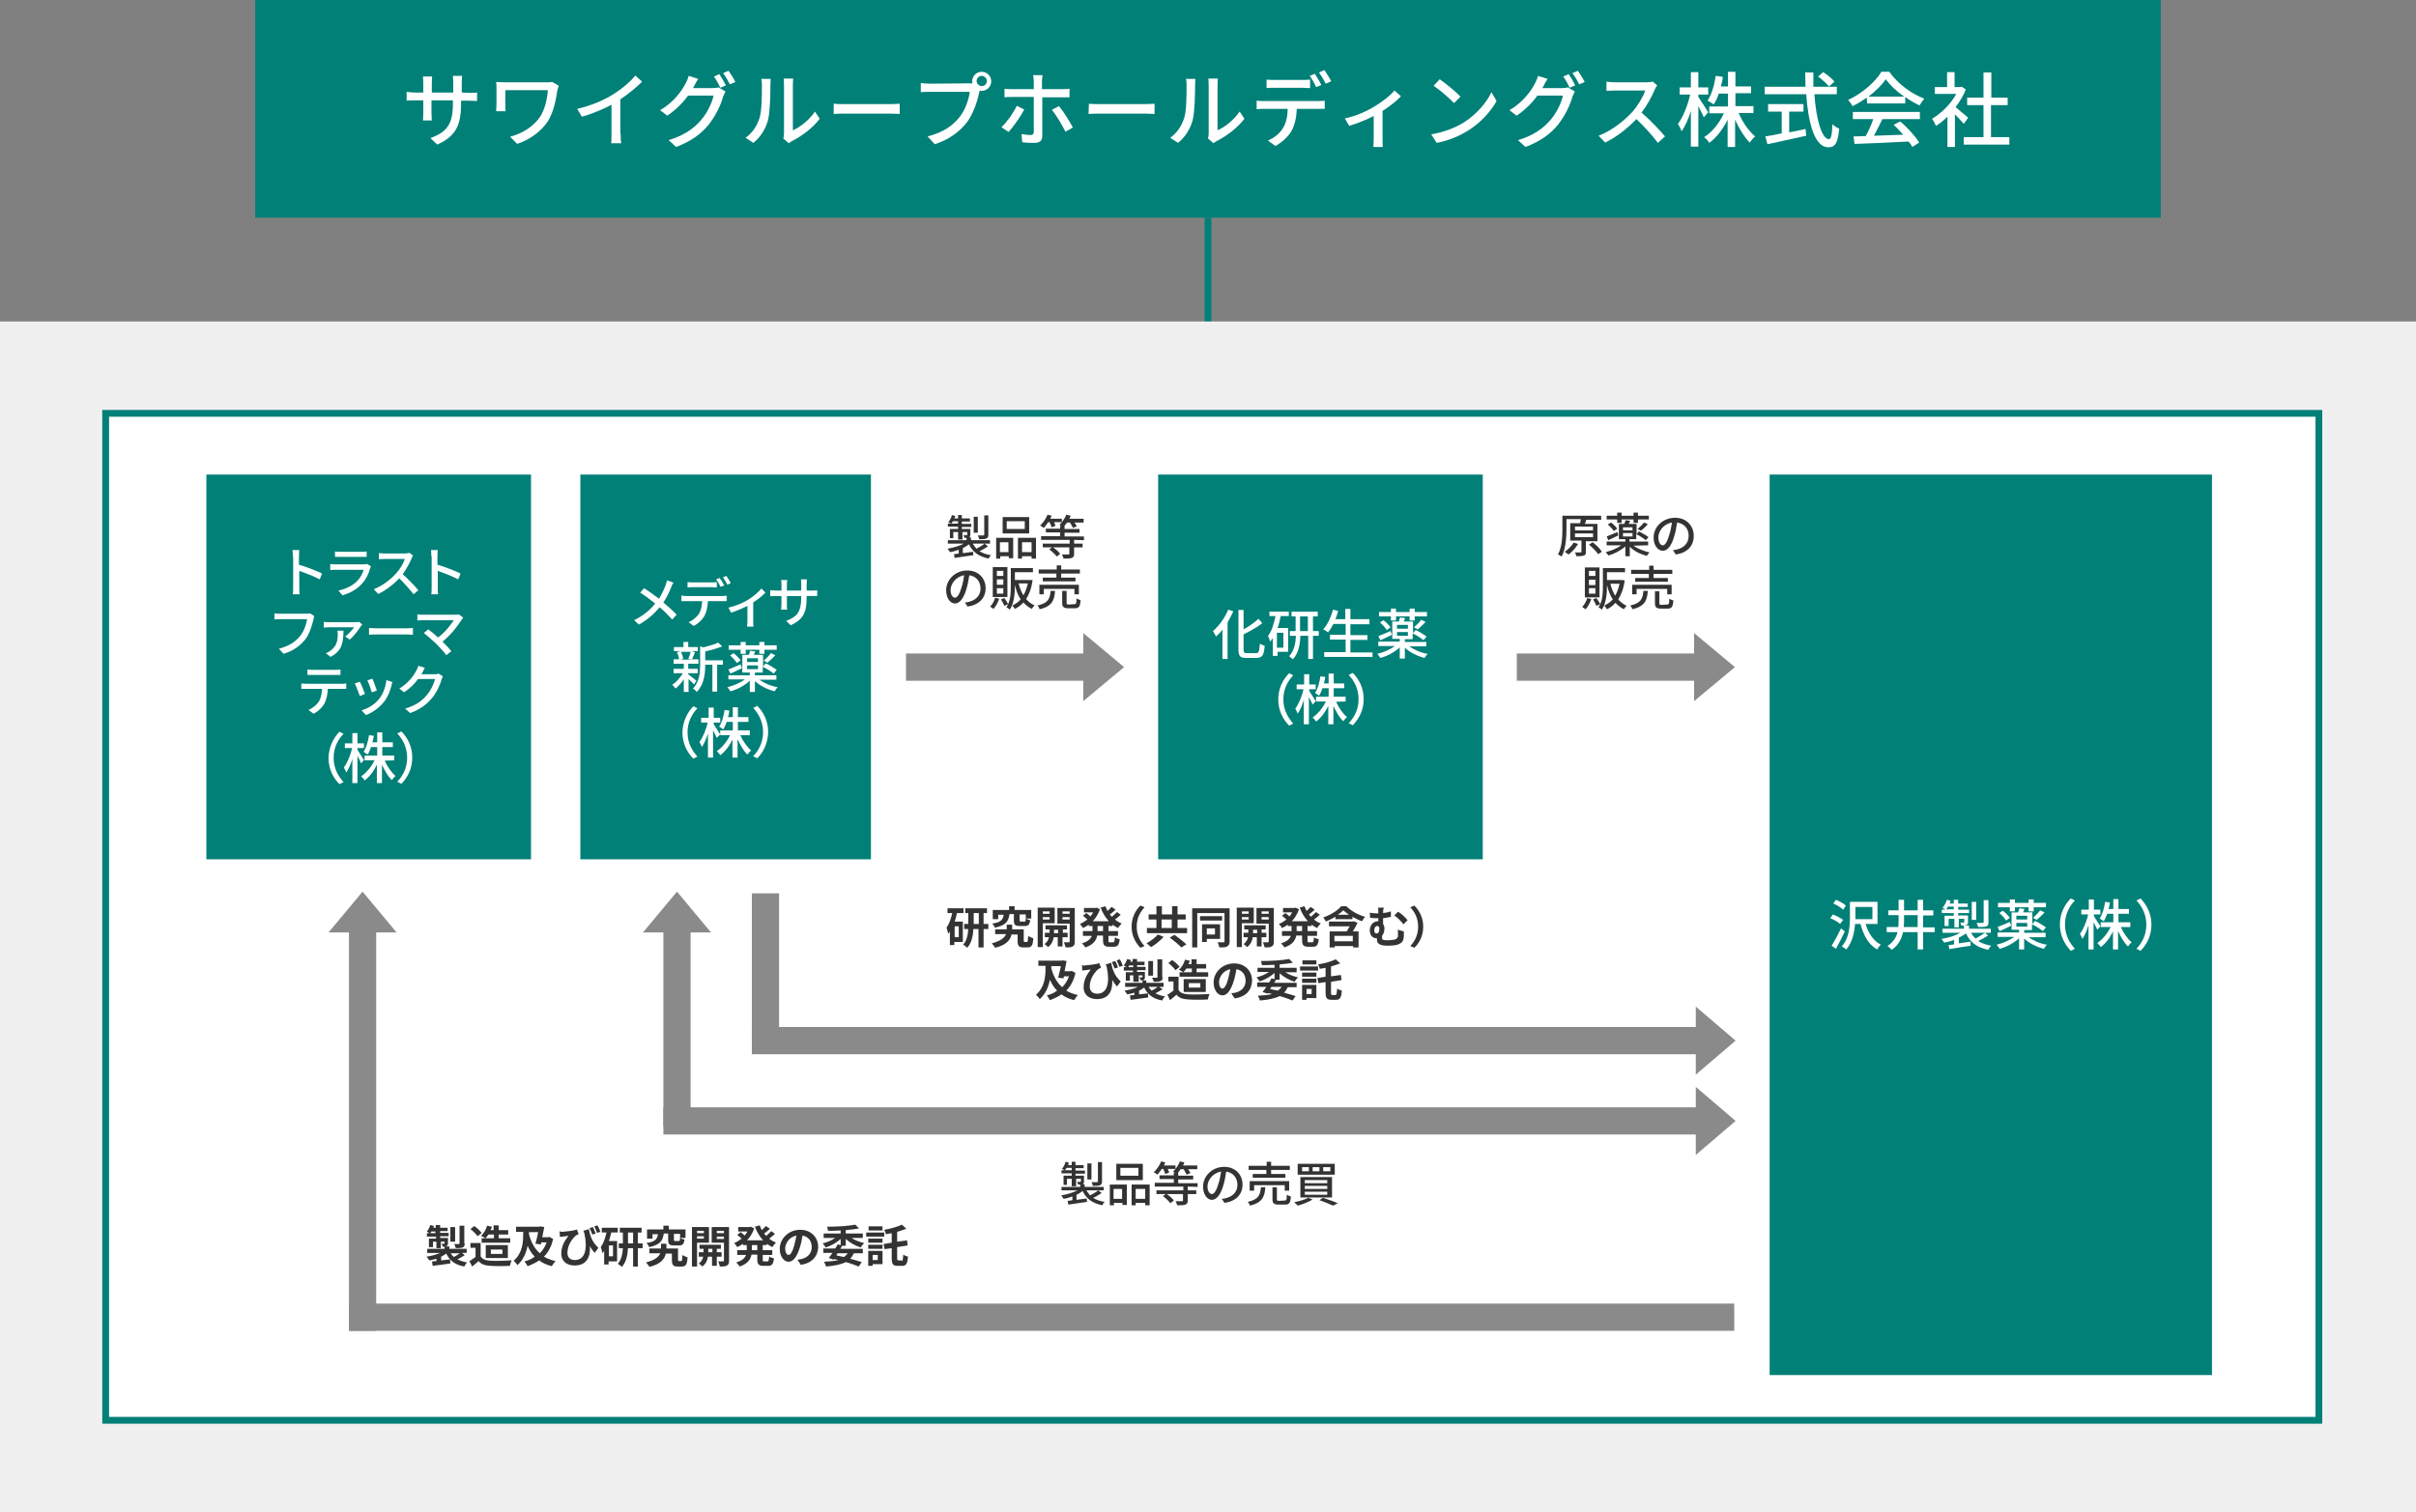 <?xml version="1.0" encoding="UTF-8"?><svg id="_レイヤー_2" xmlns="http://www.w3.org/2000/svg" viewBox="0 0 710 444.5"><rect x="0" y="0" width="710" height="444.5" fill="#808080" stroke="none"/><g id="_長方形_1"><path d="M75,0v64h560V0H75Z" fill="#018078" fill-rule="evenodd"/></g><path d="M137.8,27.3c1.2,0,1.9,0,2.4-.1v2.5c-.4,0-1.2-.1-2.4-.1h-2.3v.8c0,6.2-1.4,9.6-7,12.1l-2-1.9c4.5-1.7,6.6-3.7,6.6-10.1v-1h-6.3v3.6c0,1,.1,2,.1,2.3h-2.6c0-.3.1-1.3.1-2.3v-3.6h-2.4c-1.1,0-2.1,0-2.5.1v-2.6c.3,0,1.4.2,2.5.2h2.4v-2.8c0-.8-.1-1.6-.1-1.9h2.7c0,.3-.1,1-.1,1.9v2.8h6.3v-2.8c0-1-.1-1.8-.1-2.1h2.7c0,.4-.1,1.1-.1,2.1v2.8l2.1.1h0Z" fill="#fff"/><path d="M164.2,25.2c-.1.3-.3,1.1-.4,1.3-.4,2.7-1,6.1-2.7,9-2,3.1-5.3,5.5-9.1,6.8l-2.1-2.1c3.4-.9,6.9-2.9,8.9-6,1.3-2.1,2-4.9,2.2-7.7h-12.5v4.5c0,.3,0,1.1.1,1.7h-2.8c0-.6.1-1.2.1-1.7v-5.1c0-.6,0-1.2-.1-1.8.7,0,1.6.1,2.7.1h12c.6,0,1.3,0,1.8-.1l1.9,1.1Z" fill="#fff"/><path d="M182.4,39.3c0,1,0,2.3.2,2.8h-3c.1-.5.1-1.8.1-2.8v-8.5c-2.5,1.3-5.7,2.7-8.7,3.5l-1.4-2.3c4.1-.9,8.2-2.7,10.8-4.4,2.4-1.5,4.9-3.6,6.3-5.4l2,1.8c-1.7,1.7-4,3.6-6.4,5.2v10.1s.1,0,.1,0Z" fill="#fff"/><path d="M209.4,25.9c.7,0,1.3-.1,1.8-.2l2,1.2c-.2.4-.5,1-.7,1.5-.6,2.3-2.1,5.5-4.2,8.2-2.2,2.7-5.1,4.9-9.6,6.6l-2.2-2c4.6-1.4,7.5-3.5,9.6-6,1.8-2.1,3.2-5.1,3.6-7.1h-7.5c-1.5,2.1-3.6,4.2-6.1,5.9l-2.1-1.6c4.2-2.5,6.4-5.8,7.5-7.9.3-.5.7-1.5.9-2.2l2.8.9c-.5.7-1,1.6-1.2,2.1-.1.2-.2.4-.4.6,0,0,5.8,0,5.8,0ZM211.4,21.8c.6.9,1.5,2.4,1.9,3.3l-1.6.7c-.5-1-1.2-2.4-1.9-3.3l1.6-.7ZM214.1,20.8c.6.9,1.6,2.4,2,3.3l-1.6.7c-.5-1-1.3-2.4-2-3.3l1.6-.7Z" fill="#fff"/><path d="M219.1,40.5c2.1-1.5,3.4-3.6,4.1-5.8.7-2.1.7-6.8.7-9.6,0-.8,0-1.4-.2-1.9h2.8c0,.2-.1,1.1-.1,1.9,0,2.7-.1,7.8-.7,10.2-.7,2.6-2.2,5-4.3,6.7l-2.3-1.5ZM230.2,40.7c.1-.4.2-1,.2-1.5v-14.2c0-1-.1-1.8-.1-1.9h2.8c0,.1-.1.9-.1,1.9v13.3c2.1-.9,4.8-3,6.5-5.5l1.4,2.1c-2,2.7-5.4,5.2-8.2,6.6-.4.2-.6.4-.9.6l-1.6-1.4Z" fill="#fff"/><path d="M245.1,30.5c.8.1,2.3.1,3.6.1h13c1.2,0,2.1-.1,2.7-.1v3c-.5,0-1.6-.1-2.7-.1h-13.1c-1.3,0-2.8,0-3.6.1v-3h.1Z" fill="#fff"/><path d="M284.8,24.5h1c0-.2-.1-.4-.1-.6,0-1.5,1.2-2.8,2.8-2.8,1.5,0,2.8,1.2,2.8,2.8,0,1.5-1.2,2.8-2.8,2.8-.2,0-.4,0-.6-.1l-.1.5c-.5,2.4-1.7,6.2-3.6,8.8-2.2,2.8-5.2,5.1-9.5,6.5l-2.1-2.3c4.7-1.2,7.4-3.2,9.4-5.7,1.7-2.1,2.7-5.2,3-7.4h-11.8c-1,0-2,0-2.6.1v-2.7c.7.1,1.8.2,2.6.2l11.6-.1h0ZM290,23.8c0-.8-.7-1.5-1.5-1.5s-1.5.7-1.5,1.5.7,1.5,1.5,1.5c.9,0,1.5-.6,1.5-1.5Z" fill="#fff"/><path d="M301,32.2c-1.1,2.1-3.3,5.2-4.6,6.6l-2.1-1.4c1.6-1.5,3.6-4.3,4.5-6.3l2.2,1.1ZM306.3,28.6v11.4c0,1.3-.7,2-2.3,2-1.1,0-2.5,0-3.6-.2l-.2-2.4c1,.2,2.1.3,2.7.3s.9-.3.9-.9v-10.3h-6.4c-.7,0-1.5,0-2.2.1v-2.5c.7.1,1.4.1,2.2.1h6.4v-2.2c0-.6-.1-1.5-.2-1.9h2.8c-.1.3-.2,1.3-.2,1.9v2.2h6c.6,0,1.5,0,2.1-.1v2.5h-8ZM311.2,31.2c1.3,1.5,3.2,4.6,4.1,6.3l-2.2,1.2c-1-2-2.7-4.9-4-6.4l2.1-1.1Z" fill="#fff"/><path d="M320,30.5c.8.1,2.3.1,3.6.1h13c1.2,0,2.1-.1,2.7-.1v3c-.5,0-1.6-.1-2.7-.1h-13.1c-1.3,0-2.8,0-3.6.1l.1-3h0Z" fill="#fff"/><path d="M343.9,40.5c2.1-1.5,3.4-3.6,4.1-5.8.7-2.1.7-6.8.7-9.6,0-.8,0-1.4-.2-1.9h2.8c0,.2-.1,1.1-.1,1.9,0,2.7-.1,7.8-.7,10.2-.7,2.6-2.2,5-4.3,6.7l-2.3-1.5ZM355,40.7c.1-.4.2-1,.2-1.5v-14.2c0-1-.1-1.8-.1-1.9h2.8c0,.1-.1.9-.1,1.9v13.3c2.1-.9,4.8-3,6.5-5.5l1.4,2.1c-2,2.7-5.4,5.2-8.2,6.6-.4.2-.6.4-.9.6l-1.6-1.4Z" fill="#fff"/><path d="M387.3,29.7c.5,0,1.4,0,2-.1v2.4h-8.2c-.1,2.5-.6,4.7-1.5,6.4-.9,1.6-2.7,3.4-4.8,4.5l-2.2-1.6c1.8-.7,3.5-2.1,4.4-3.6,1-1.6,1.4-3.5,1.4-5.7h-6.9c-.7,0-1.5,0-2.2.1v-2.5c.7.1,1.4.1,2.2.1h15.8ZM374.6,25.8c-.8,0-1.7,0-2.4.1v-2.5c.7.1,1.6.1,2.3.1h8.1c.7,0,1.7,0,2.4-.1v2.5c-.8,0-1.6-.1-2.4-.1h-8ZM386.8,25.6c-.5-1-1.2-2.4-1.9-3.3l1.5-.6c.6.9,1.5,2.4,1.9,3.3l-1.5.6ZM389.2,20.6c.6.9,1.6,2.4,2,3.3l-1.6.7c-.5-1-1.3-2.4-2-3.3l1.6-.7Z" fill="#fff"/><path d="M411.7,28.3c-1.1,1.2-3.3,3-5.4,4.3v8.3c0,.8,0,1.9.1,2.3h-2.8c0-.4.1-1.5.1-2.3v-6.8c-2.1,1.1-4.9,2.2-7.2,2.9l-1.3-2.2c3.1-.6,6.4-2.1,8.4-3.3,2.4-1.4,5-3.4,6.2-4.9l1.9,1.7Z" fill="#fff"/><path d="M430,36.1c3.9-2.4,6.9-6,8.3-9l1.5,2.6c-1.7,3.1-4.7,6.4-8.4,8.7-2.4,1.5-5.5,2.9-9.2,3.6l-1.6-2.5c4-.7,7.1-2,9.4-3.4ZM429.2,28.4l-1.9,1.9c-1.2-1.3-4.2-3.9-6-5.1l1.8-1.9c1.7,1.2,4.8,3.7,6.1,5.1Z" fill="#fff"/><path d="M459,25.9c.7,0,1.3-.1,1.8-.2l2,1.2c-.2.4-.5,1-.7,1.5-.6,2.3-2.1,5.5-4.2,8.2-2.2,2.7-5.1,4.9-9.6,6.6l-2.2-2c4.6-1.4,7.5-3.5,9.6-6,1.8-2.1,3.2-5.1,3.6-7.1h-7.5c-1.5,2.1-3.6,4.2-6.1,5.9l-2.1-1.6c4.2-2.5,6.4-5.8,7.5-7.9.3-.5.7-1.5.9-2.2l2.8.9c-.5.7-1,1.6-1.2,2.1-.1.2-.2.4-.4.6h5.8ZM461,21.8c.6.9,1.5,2.4,1.9,3.3l-1.6.7c-.5-1-1.2-2.4-1.9-3.3l1.6-.7ZM463.7,20.8c.6.9,1.6,2.4,2,3.3l-1.6.7c-.5-1-1.3-2.4-2-3.3l1.6-.7Z" fill="#fff"/><path d="M487,25.1c-.2.2-.5.8-.7,1.2-.8,2-2.3,4.7-3.9,6.8,2.5,2.1,5.4,5.2,6.9,7l-2.1,1.9c-1.6-2.2-4-4.8-6.3-7-2.6,2.7-5.8,5.3-9.2,6.9l-1.9-2c3.9-1.5,7.5-4.4,9.9-7,1.6-1.8,3.2-4.5,3.8-6.3h-8.8c-.9,0-2.2.1-2.6.1v-2.7c.5.1,1.9.2,2.6.2h8.9c.9,0,1.7-.1,2.1-.2l1.3,1.1Z" fill="#fff"/><path d="M500.7,34.5c-.3-.8-1-2.1-1.6-3.3v11.9h-2.2v-10.5c-.7,2.4-1.7,4.5-2.7,6-.2-.6-.7-1.6-1.1-2.2,1.5-1.9,2.9-5.5,3.6-8.6h-3.1v-2.1h3.3v-4.5h2.2v4.5h2.9v2.1h-2.9v.7c.6.9,2.5,3.8,2.9,4.5l-1.3,1.5ZM511,33.3c1.1,2.7,3,5.3,4.8,6.8-.5.4-1.2,1.2-1.6,1.8-1.6-1.6-3.2-4.2-4.3-6.8v8.1h-2.2v-8c-1.4,2.8-3.3,5.3-5.4,6.8-.3-.6-1-1.3-1.5-1.7,2.3-1.4,4.5-4.1,5.8-7h-4.3v-2h5.5v-3.8h-2.7c-.4,1.2-.9,2.4-1.5,3.2-.4-.3-1.3-.9-1.8-1.1,1.2-1.8,2-4.5,2.4-7.3l2.1.3c-.1,1-.3,1.9-.6,2.8h2.1v-4.3h2.2v4.3h4.6v2h-4.6v3.8h5.3v2h-4.3v.1Z" fill="#fff"/><path d="M533.2,27.6c.5,7.6,2.2,13.3,4.3,13.3.6,0,.9-1.3,1-4.4.5.5,1.3,1.1,2,1.3-.4,4.3-1.2,5.5-3.2,5.5-4,0-5.9-7-6.5-15.6h-12.2v-2.2h12c0-1.4-.1-2.8-.1-4.2h2.4v4.2h6.9v2.2h-6.6v-.1h0ZM525.8,38.9c1.6-.3,3.2-.6,4.8-1l.2,2c-4,.9-8.3,1.8-11.4,2.5l-.6-2.3c1.3-.2,3-.5,4.8-.9v-6.4h-4v-2.2h10.4v2.2h-4.2v6.1ZM535.8,21.2c1.2.8,2.6,1.9,3.3,2.8l-1.6,1.4c-.7-.8-2.1-2.1-3.2-2.9l1.5-1.3Z" fill="#fff"/><path d="M548.6,28.7c-1.3.9-2.7,1.8-4.2,2.5-.2-.5-.8-1.3-1.3-1.8,4.1-1.9,8-5.3,9.8-8.3h2.3c2.5,3.5,6.5,6.5,10.3,7.9-.5.6-1,1.3-1.4,2-1.4-.7-2.9-1.5-4.2-2.5v1.9h-11.2l-.1-1.7h0ZM544.5,32.9h19.7v2.1h-11c-.8,1.6-1.7,3.4-2.5,4.9,2.7-.1,5.6-.2,8.6-.3-.9-1-1.8-2-2.8-2.9l1.9-1c2.2,1.8,4.5,4.4,5.6,6.2l-2,1.3c-.3-.5-.6-1-1.1-1.6-5.7.3-11.8.6-15.9.7l-.3-2.2,3.6-.1c.8-1.5,1.7-3.4,2.2-5h-6v-2.1ZM559.6,28.4c-2.2-1.5-4.1-3.3-5.4-5.1-1.2,1.7-3,3.5-5.1,5.1h10.5Z" fill="#fff"/><path d="M577.1,36.4c-.6-.7-1.6-1.8-2.6-2.8v9.6h-2.2v-8.9c-1.1,1.1-2.2,2-3.4,2.7-.2-.6-.8-1.6-1.1-2.1,2.7-1.6,5.5-4.3,7.1-7.3h-6.3v-2h3.6v-4.4h2.2v4.4h1.7l.4-.1,1.2.8c-.7,1.8-1.8,3.6-3,5.2,1.1.9,3.1,2.6,3.7,3.1l-1.3,1.8ZM590.5,40.3v2.2h-13.4v-2.2h5.8v-9.4h-4.8v-2.2h4.8v-7.4h2.3v7.4h4.8v2.2h-4.9v9.4h5.4Z" fill="#fff"/><g id="_長方形_2"><path d="M354,64v32h2v-32h-2Z" fill="#018078" fill-rule="evenodd"/></g><g id="_長方形_3"><path d="M0,94.5v350h710V94.5H0Z" fill="#f0f0f0" fill-rule="evenodd"/></g><rect x="31.05" y="121.5" width="650.4" height="296" fill="#fff" stroke="#018078" stroke-miterlimit="10" stroke-width="2"/><path d="M281.25,268.3c-.2.9-.4,1.8-.7,2.6h2.4v6h-2.5v.9h-1.3v-4c-.2.2-.3.5-.5.7-.1-.4-.3-1.4-.5-1.8.8-1.1,1.3-2.6,1.7-4.3h-1.4v-1.4h4.7v1.4h-1.9v-.1ZM281.75,272.3h-1.2v3.2h1.2v-3.2ZM290.45,273.1h-1.4v5.4h-1.5v-5.4h-1.5c-.1,1.9-.5,4.1-1.8,5.5-.3-.3-.8-.7-1.2-.9,1.1-1.2,1.4-3,1.5-4.6h-1.2v-1.5h1.2v-3.2h-.9v-1.4h6.4v1.4h-1v3.2h1.4v1.5ZM287.65,271.6v-3.2h-1.5v3.2h1.5Z" fill="#333"/><path d="M301.75,276.9c.3,0,.3-.2.4-1.8.3.3,1,.5,1.5.7-.1,2.1-.5,2.7-1.7,2.7h-1.2c-1.3,0-1.7-.4-1.7-2v-1.8h-1.8c-.3,1.5-1.4,3.1-4.8,3.9-.2-.4-.7-.9-1-1.3,2.7-.7,3.8-1.7,4.2-2.7h-3.2v-1.4h3.4v-1.4h1.6v1.4h3.4v3.2c0,.4.1.5.3.5h.6ZM296.65,268.8c-.3,2-1,3.2-4.3,3.9-.1-.4-.5-1-.8-1.2,2.7-.4,3.2-1.2,3.4-2.6h-1.6v1.3h-1.6v-2.7h4.8v-1.1h1.6v1.1h4.9v2.5h-1.6v-1.2h-1.8v1.7c0,.4.1.4.4.4h1c.3,0,.4-.1.4-.9.3.2.9.4,1.3.5-.2,1.4-.6,1.7-1.6,1.7h-1.5c-1.4,0-1.7-.4-1.7-1.7v-1.8h-1.3v.1Z" fill="#333"/><path d="M306.45,271.4v7h-1.5v-11.6h5v4.6h-3.5ZM306.45,267.9v.7h2v-.7h-2ZM308.45,270.3v-.7h-2v.7h2ZM312.25,275.5v2.7h-1.4v-2.7h-1.2c-.1.9-.6,2.2-1.7,2.9-.2-.3-.7-.7-1-.9.8-.5,1.2-1.4,1.3-2h-1.2v-1.3h1.4v-1h-1.2v-1.2h6.3v1.2h-1.2v1h1.4v1.3h-1.5ZM310.95,274.3v-1h-1.2v1h1.2ZM315.85,276.7c0,.8-.1,1.2-.6,1.5s-1.1.3-2.1.3c-.1-.4-.3-1.1-.5-1.5h1.4c.2,0,.3-.1.3-.3v-5.2h-3.6v-4.6h5.1v9.8h0ZM312.25,267.9v.7h2.1v-.7h-2.1ZM314.35,270.3v-.7h-2.1v.7h2.1Z" fill="#333"/><path d="M325.75,272.2v1.5h2.8v1.4h-2.8v1.4c0,.5.1.5.4.5h1c.3,0,.4-.3.5-1.5.3.3.9.5,1.4.6-.2,1.7-.6,2.2-1.7,2.2h-1.4c-1.4,0-1.8-.5-1.8-1.9v-1.4h-1.7c-.3,1.4-1.1,2.7-3.5,3.5-.2-.4-.7-.9-1-1.2,1.8-.5,2.6-1.4,2.9-2.2h-2.6v-1.4h2.8v-1.5h-1.1v-.4c-.5.4-1.1.7-1.7,1-.2-.4-.6-.9-.9-1.2.8-.3,1.5-.8,2.2-1.3-.3-.3-.9-.8-1.3-1.1l1-.8c.4.3.9.7,1.2,1,.3-.4.6-.8.8-1.2h-2.7v-1.3h3.4l.3-.1,1,.5c-.5,1.4-1.2,2.5-2.1,3.5h4.7c-1-1.1-1.8-2.4-2.4-4l1.4-.4c.2.5.4.9.6,1.4.4-.4.9-.8,1.2-1.2l1.2.8c-.5.5-1.1,1-1.7,1.4.2.2.4.5.6.7.5-.4,1.1-1,1.5-1.4l1.1.8c-.5.5-1.2,1-1.7,1.4.6.5,1.3.9,2,1.2-.4.3-.8.9-1.1,1.3-.6-.3-1.1-.6-1.6-1v.4h-1.2ZM324.15,272.2h-1.6v1.5h1.6v-1.5Z" fill="#333"/><path d="M335.15,266.2l1.2.5c-1.3,1.4-2.3,3.2-2.3,5.7s1,4.3,2.3,5.7l-1.2.5c-1.4-1.4-2.6-3.5-2.6-6.2s1.2-4.9,2.6-6.2Z" fill="#333"/><path d="M348.85,272.8v1.5h-11.8v-1.5h2.8v-2.5h-2.3v-1.5h2.3v-2.4h1.6v2.4h3v-2.4h1.6v2.4h2.4v1.5h-2.4v2.5h2.8ZM341.95,275.4c-1,1.1-2.4,2.3-3.7,3-.3-.3-.9-.8-1.3-1.1,1.2-.7,2.6-1.7,3.3-2.6l1.7.7ZM341.35,272.8h3v-2.5h-3v2.5ZM345.15,274.8c1.1.8,2.7,2,3.5,2.8l-1.5.9c-.7-.8-2.3-2.1-3.4-2.9l1.4-.8Z" fill="#333"/><path d="M361.35,276.7c0,.8-.2,1.2-.7,1.5s-1.2.3-2.3.3c-.1-.4-.3-1.1-.5-1.5h1.7c.2,0,.3-.1.3-.3v-8.3h-8v10.1h-1.5v-11.5h11v9.7ZM359.15,270.6h-6.5v-1.3h6.5v1.3ZM354.65,276v.9h-1.4v-5.2h5.3v4.3h-3.9ZM354.65,272.9v1.8h2.4v-1.8h-2.4Z" fill="#333"/><path d="M364.95,271.4v7h-1.5v-11.6h5v4.6h-3.5ZM364.95,267.9v.7h2v-.7h-2ZM366.95,270.3v-.7h-2v.7h2ZM370.75,275.5v2.7h-1.4v-2.7h-1.2c-.1.9-.6,2.2-1.7,2.9-.2-.3-.7-.7-1-.9.8-.5,1.2-1.4,1.3-2h-1.3v-1.3h1.4v-1h-1.2v-1.2h6.3v1.2h-1.2v1h1.4v1.3h-1.4ZM369.45,274.3v-1h-1.2v1h1.2ZM374.35,276.7c0,.8-.1,1.2-.6,1.5s-1.1.3-2.1.3c-.1-.4-.3-1.1-.5-1.5h1.4c.2,0,.3-.1.3-.3v-5.2h-3.6v-4.6h5.1v9.8h0ZM370.75,267.9v.7h2.1v-.7h-2.1ZM372.85,270.3v-.7h-2.1v.7h2.1Z" fill="#333"/><path d="M384.25,272.2v1.5h2.8v1.4h-2.8v1.4c0,.5.1.5.4.5h1c.3,0,.4-.3.5-1.5.3.3.9.5,1.4.6-.2,1.7-.6,2.2-1.7,2.2h-1.4c-1.4,0-1.8-.5-1.8-1.9v-1.4h-1.7c-.3,1.4-1.1,2.7-3.5,3.5-.2-.4-.7-.9-1-1.2,1.8-.5,2.6-1.4,2.9-2.2h-2.6v-1.4h2.8v-1.5h-1.1v-.4c-.5.4-1.1.7-1.7,1-.2-.4-.6-.9-.9-1.2.8-.3,1.5-.8,2.2-1.3-.3-.3-.9-.8-1.3-1.1l1-.8c.4.3.9.7,1.2,1,.3-.4.6-.8.8-1.2h-2.7v-1.3h3.4l.3-.1,1,.5c-.5,1.4-1.2,2.5-2.1,3.5h4.7c-1-1.1-1.8-2.4-2.4-4l1.4-.4c.2.5.4.9.6,1.4.4-.4.9-.8,1.2-1.2l1.2.8c-.5.5-1.1,1-1.7,1.4.2.2.4.5.6.7.5-.4,1.1-1,1.5-1.4l1.1.8c-.5.5-1.2,1-1.7,1.4.6.5,1.3.9,2,1.2-.4.3-.8.9-1.1,1.3-.6-.3-1.1-.6-1.6-1v.4h-1.2ZM382.65,272.2h-1.6v1.5h1.6v-1.5Z" fill="#333"/><path d="M395.55,266.3c1.5,1.5,3.5,2.6,5.6,3.2-.3.4-.7.9-.9,1.3-.9-.3-1.9-.8-2.8-1.3v.7h-5v-.7c-.9.5-1.9,1-2.8,1.4-.2-.4-.5-.9-.8-1.2,2.1-.7,4.3-2.1,5.3-3.3h1.4v-.1ZM398.95,271.3c-.4.8-.9,1.7-1.4,2.5h1.7v4.7h-1.6v-.4h-5.4v.4h-1.5v-4.7h5c.3-.5.6-1,.9-1.5h-6.1v-1.4h7l.3-.1,1.1.5ZM397.55,275.1h-5.4v1.6h5.4v-1.6ZM396.45,268.9c-.6-.4-1.2-.9-1.7-1.3-.4.4-1,.9-1.6,1.3h3.3Z" fill="#333"/><path d="M406.45,268.4c.8-.1,1.5-.2,2.3-.5v1.6c-.8.2-1.6.3-2.3.4v1.7c.2.3.4.8.4,1.3,0,.8-.2,1.6-.7,2.2v.5c0,.6.1.8,1.7.8.6,0,1.5-.1,2-.2.7-.2,1-.6,1-1.3,0-.5,0-1-.1-1.6l1.8.5v1.5c-.1,1.2-.4,1.9-1.9,2.4-.6.2-1.9.3-2.8.3-3,0-3.2-1-3.2-1.9v-.3h-.2c-.9,0-1.9-.7-1.9-2.3,0-1.5,1-2.7,2.4-2.7h.1v-.9h-.3c-.6,0-1.3,0-2.1-.1l-.1-1.5c.7.1,1.5.2,2.1.2h.4v-.1c0-.8,0-1.3-.1-1.6h1.8c-.3.4-.3.9-.3,1.6ZM405.35,273c0-.5-.2-.8-.6-.8-.5,0-.9.5-.9,1.3,0,.6.3.9.7.9.6,0,.8-.7.8-1.4ZM413.65,270.5l-1.2,1.2c-.7-.9-1.9-2.1-2.7-2.6l1.1-1.1c.9.5,2.3,1.8,2.8,2.5Z" fill="#333"/><path d="M415.65,278.6l-1.2-.5c1.3-1.4,2.3-3.2,2.3-5.7s-1-4.3-2.3-5.7l1.2-.5c1.4,1.4,2.6,3.5,2.6,6.2s-1.2,4.9-2.6,6.2Z" fill="#333"/><path d="M316.05,286c-.5,2.2-1.4,3.9-2.7,5.2,1,.6,2.1,1,3.4,1.3-.4.4-.8,1.1-1.1,1.5-1.5-.4-2.7-.9-3.7-1.7-1,.7-2.1,1.2-3.4,1.7-.2-.4-.6-1-.9-1.4,1.1-.3,2.1-.7,3-1.4-.9-.9-1.6-2-2.1-3.2-.4,2-1.2,4.1-3,5.7-.2-.4-.8-1-1.1-1.3,2.6-2.2,2.8-5.5,2.8-7.6v-.9h-2.1v-1.5h6.8l.3-.1,1.2.2c-.2.9-.4,1.9-.6,3h1.8l.3-.1,1.1.6ZM308.95,284.1v.5c.6,2.3,1.6,4.2,3.2,5.6.9-.9,1.5-1.9,2-3.2h-1.5l-.1.6-1.6-.2c.3-1.1.6-2.3.8-3.4h-2.8v.1Z" fill="#333"/><path d="M318.75,283.8c1.2-.1,3.4-.3,4.3-.7l.5,1.4c-.2.1-.5.2-.7.3-.9.7-2.6,2.7-2.6,5.2,0,1.5,1,2.1,2.2,2.1,2.9,0,3.8-3.1,2.8-7.8-.1-.3-.2-.5-.3-.8l1.6-.5c.3,1.6.8,3.7,2.8,5.5l-1.1,1.5c-.5-.6-1-1.2-1.4-2,.2,3-.8,5.7-4.5,5.7-2.1,0-3.9-1.1-3.9-3.5,0-2.1.9-3.7,2.1-5.2-.5.1-1.3.1-1.7.2-.3,0-.5.1-.8.1l-.1-1.7c.3.3.6.3.8.2ZM328.55,284.4l-1,.3c-.2-.6-.5-1.3-.8-1.9l1-.3c.3.5.6,1.3.8,1.9ZM329.95,283.9l-1,.3c-.2-.6-.5-1.3-.8-1.9l.9-.3c.4.5.7,1.3.9,1.9Z" fill="#333"/><path d="M341.65,290.8c-.7.4-1.5.9-2.1,1.2.8.4,1.7.7,2.8.9-.3.3-.7.9-.8,1.2-2.7-.5-4.3-1.7-5.3-3.8-.5.3-1,.7-1.5.9v1.1c.8-.1,1.7-.2,2.6-.3l.1,1.2c-1.8.3-3.8.5-5.2.7l-.2-1.3c.4,0,.8-.1,1.3-.1v-.7c-.7.2-1.4.4-2.1.5-.2-.3-.5-.8-.8-1.1,1.4-.2,2.9-.6,4-1.1h-3.8v-1.2h5.1v-.7h-.5c-.1-.3-.2-.6-.4-.9h.7c.1,0,.2,0,.2-.1v-.5h-1.1v1.9h-1.6v-1.9h-1v1.6h-1.2v-2.5h2.1v-.5h-2.7v-1h.8c-.3-.2-.6-.4-.8-.5.4-.5.8-1.2,1-1.9l1.1.3c-.1.2-.1.4-.2.5h.7v-.8h1.3v.8h2.2v1h-2.2v.5h2.5v1h-2.5v.5h2.3v1.5c0,.5-.1.7-.4.9-.2.1-.4.1-.6.1h1.4v.7h5.1v1.2h-1.3l1,.7ZM333.05,284.3v-.5h-1.2c-.1.2-.2.4-.3.5h1.5ZM338.85,286.8h-1.4v-4.3h1.4v4.3ZM337.55,290.1c.2.4.6.8.9,1.1.6-.3,1.3-.7,1.8-1.1h-2.7ZM341.65,287.2c0,.7-.1,1-.6,1.2s-1.1.2-2,.2c-.1-.4-.3-.9-.5-1.2h1.4c.2,0,.2-.1.2-.2v-5.2h1.4v5.2h.1Z" fill="#333"/><path d="M346.35,291c.5.9,1.5,1.2,2.9,1.3,1.5.1,4.4,0,6.2-.1-.2.4-.4,1.1-.5,1.6-1.6.1-4.2.1-5.7,0-1.6-.1-2.7-.4-3.5-1.4-.6.5-1.1,1-1.9,1.6l-.8-1.6c.6-.3,1.2-.8,1.8-1.2v-2.7h-1.5v-1.4h3v3.9ZM345.45,285.2c-.4-.6-1.3-1.5-2.1-2.1l1.1-.9c.8.5,1.7,1.4,2.2,2l-1.2,1ZM347.75,285.8c-.3-.2-.9-.6-1.3-.7.8-.7,1.5-1.9,1.8-3l1.4.3c-.1.3-.2.7-.4,1h.9v-1.4h1.5v1.4h2.8v1.3h-2.8v1.1h3.4v1.3h-8.4v-1.3h1.1ZM348.65,284.7c-.3.4-.6.8-.9,1.1h2.5v-1.1h-1.6ZM347.85,291.6v-3.8h6.5v3.8h-6.5ZM349.35,290.3h3.4v-1.3h-3.4v1.3Z" fill="#333"/><path d="M362.85,293.5l-1-1.5c.5-.1.9-.1,1.2-.2,1.7-.4,3-1.6,3-3.5,0-1.8-1-3.1-2.7-3.4-.2,1.1-.4,2.3-.8,3.5-.8,2.6-1.9,4.2-3.3,4.2s-2.6-1.6-2.6-3.8c0-3,2.6-5.6,6-5.6,3.2,0,5.3,2.2,5.3,5.1-.1,2.8-1.8,4.7-5.1,5.2ZM359.25,290.6c.5,0,1.1-.8,1.6-2.6.3-1,.5-2.1.7-3.1-2.1.4-3.3,2.3-3.3,3.8,0,1.3.5,1.9,1,1.9Z" fill="#333"/><path d="M375.85,288h-1.1l.2.1c-.2.3-.3.5-.5.8h6.6v1.3h-2.6c-.3.6-.7,1.2-1.1,1.6,1.3.4,2.5.7,3.4,1l-.9,1.3c-1-.4-2.3-.9-3.8-1.3-1.4.7-3.3,1.1-5.8,1.3-.1-.5-.4-1-.6-1.4,1.7-.1,3.1-.2,4.2-.5-.4-.1-.8-.2-1.2-.3l-.1.2-1.5-.5c.3-.4.7-.9,1.1-1.5h-2.7v-1.3h3.5c.3-.4.5-.8.7-1.2l.9.2v-1.8c-1.2,1.1-2.8,2-4.4,2.5-.2-.4-.6-.9-.9-1.2,1.3-.3,2.7-.9,3.7-1.6h-3.4v-1.2h5v-.9c-1.3.1-2.5.1-3.7.1,0-.3-.2-.9-.3-1.2,2.9,0,6.4-.2,8.3-.6l1.1,1.1c-1.1.2-2.5.4-3.9.5v1h5v1.3h-3.3c1,.7,2.4,1.2,3.7,1.5-.3.3-.8.9-1,1.3-1.6-.5-3.2-1.4-4.4-2.5v1.9h-.2ZM373.65,290.1l-.4.6c.8.2,1.6.4,2.3.5.4-.3.8-.7,1.1-1.1h-3Z" fill="#333"/><path d="M387.35,285.3h-5.3v-1.2h5.3v1.2ZM386.75,293.4h-2.8v.5h-1.3v-4.4h4.2v3.9h-.1ZM382.65,285.9h4.2v1.2h-4.2v-1.2ZM382.65,287.7h4.2v1.2h-4.2v-1.2ZM386.85,283.5h-4.1v-1.2h4.1v1.2ZM383.95,290.7v1.5h1.5v-1.5h-1.5ZM392.45,292.5c.3,0,.4-.4.5-1.9.4.3,1,.5,1.4.6-.2,2-.5,2.7-1.7,2.7h-1.4c-1.3,0-1.7-.5-1.7-2.2v-3l-2.1.3-.3-1.5,2.4-.4v-2.6c-.6.1-1.2.2-1.7.3-.1-.4-.3-1-.5-1.3,1.9-.3,3.9-.9,5.2-1.5l1.3,1.2c-.8.3-1.7.6-2.7.9v2.9l2.9-.4.2,1.5-3.1.5v3.2c0,.6.1.7.4.7h.9Z" fill="#333"/><path d="M136.55,369c-.7.4-1.5.9-2.1,1.2.8.4,1.7.7,2.8.9-.3.3-.7.9-.8,1.2-2.7-.5-4.3-1.7-5.3-3.8-.5.3-1,.7-1.5.9v1.1c.8-.1,1.7-.2,2.6-.3l.1,1.2c-1.8.3-3.8.5-5.2.7l-.2-1.3c.4,0,.8-.1,1.3-.1v-.7c-.7.2-1.4.4-2.1.5-.2-.3-.5-.8-.8-1.1,1.4-.2,2.9-.6,4-1.1h-3.8v-1.2h5.1v-.6h-.5c-.1-.3-.2-.6-.4-.9h.7c.1,0,.2,0,.2-.1v-.5h-1.1v1.9h-1.3v-1.9h-1v1.6h-1.2v-2.5h2.1v-.6h-2.7v-1h.8c-.3-.2-.6-.4-.8-.5.4-.5.8-1.2,1-1.9l1.1.3c-.1.2-.1.4-.2.5h.7v-.8h1.3v.8h2.2v1h-2.2v.5h2.5v1h-2.5v.5h2.3v1.5c0,.5-.1.7-.4.9-.2.1-.4.1-.6.1h1.4v.7h5.1v1.2h-1.3l.7.7ZM127.95,362.5v-.5h-1.2c-.1.2-.2.4-.3.5h1.5ZM133.75,365h-1.4v-4.3h1.4v4.3ZM132.45,368.4c.2.4.6.8.9,1.1.6-.3,1.3-.7,1.8-1.1h-2.7ZM136.55,365.5c0,.7-.1,1-.6,1.2s-1.1.2-2,.2c-.1-.4-.3-.9-.5-1.2h1.4c.2,0,.2-.1.2-.2v-5.2h1.4v5.2h.1Z" fill="#333"/><path d="M141.25,369.3c.5.9,1.5,1.2,2.9,1.3,1.5.1,4.4,0,6.2-.1-.2.4-.4,1.1-.5,1.6-1.6.1-4.2.1-5.7,0-1.6-.1-2.7-.4-3.5-1.4-.6.5-1.1,1-1.9,1.6l-.8-1.6c.6-.3,1.2-.8,1.8-1.2v-2.7h-1.5v-1.4h3v3.9ZM140.35,363.4c-.4-.6-1.3-1.5-2.1-2.1l1.1-.9c.8.5,1.7,1.4,2.2,2l-1.2,1ZM142.65,364c-.3-.2-.9-.6-1.3-.7.8-.7,1.5-1.9,1.8-3l1.4.3c-.1.3-.2.7-.4,1h.9v-1.4h1.5v1.4h2.8v1.3h-2.8v1.1h3.4v1.3h-8.4v-1.3h1.1ZM143.55,362.9c-.3.4-.6.8-.9,1.1h2.5v-1.1h-1.6ZM142.75,369.8v-3.8h6.5v3.8h-6.5ZM144.25,368.6h3.4v-1.3h-3.4v1.3Z" fill="#333"/><path d="M162.55,364.2c-.5,2.2-1.4,3.9-2.7,5.2,1,.6,2.1,1,3.4,1.3-.4.4-.8,1.1-1.1,1.5-1.5-.4-2.7-.9-3.7-1.7-1,.7-2.1,1.2-3.4,1.7-.2-.4-.6-1-.9-1.4,1.1-.3,2.1-.7,3-1.4-.9-.9-1.6-2-2.1-3.2-.4,2-1.2,4.1-3,5.7-.2-.4-.8-1-1.1-1.3,2.6-2.2,2.8-5.5,2.8-7.6v-.9h-2.1v-1.5h6.8l.3-.1,1.2.2c-.2.9-.4,1.9-.6,3h1.8l.3-.1,1.1.6ZM155.45,362.3v.5c.6,2.3,1.6,4.2,3.2,5.6.9-.9,1.5-1.9,2-3.2h-1.6l-.1.6-1.6-.2c.3-1.1.6-2.3.8-3.4h-2.7v.1Z" fill="#333"/><path d="M165.25,362.1c1.2-.1,3.4-.3,4.3-.7l.5,1.4c-.2.1-.5.2-.7.3-.9.7-2.6,2.7-2.6,5.2,0,1.5,1,2.1,2.2,2.1,2.9,0,3.8-3.1,2.8-7.8-.1-.3-.2-.5-.3-.8l1.6-.5c.3,1.6.8,3.7,2.8,5.5l-1.1,1.5c-.5-.6-1-1.2-1.4-2,.2,3-.8,5.7-4.5,5.7-2.1,0-3.9-1.1-3.9-3.5,0-2.1.9-3.7,2.1-5.2-.5.1-1.3.1-1.7.2-.3,0-.5.1-.8.1l-.1-1.7c.3.2.6.2.8.2ZM175.05,362.6l-1,.3c-.2-.6-.5-1.3-.8-1.9l1-.3c.3.6.6,1.4.8,1.9ZM176.45,362.1l-1,.3c-.2-.6-.5-1.3-.8-1.9l.9-.3c.4.6.7,1.4.9,1.9Z" fill="#333"/><path d="M179.65,362.2c-.2.9-.4,1.8-.7,2.6h2.4v6h-2.5v.9h-1.3v-4c-.2.2-.3.5-.5.7-.1-.4-.3-1.4-.5-1.8.8-1.1,1.3-2.6,1.7-4.3h-1.4v-1.4h4.7v1.4h-1.9v-.1ZM180.15,366.1h-1.2v3.2h1.2v-3.2ZM188.85,366.9h-1.4v5.4h-1.4v-5.4h-1.5c-.1,1.9-.5,4.1-1.8,5.5-.3-.3-.8-.7-1.2-.9,1.1-1.2,1.4-3,1.5-4.6h-1.2v-1.4h1.2v-3.2h-.9v-1.4h6.4v1.4h-1.1v3.2h1.4v1.4h0ZM186.05,365.5v-3.2h-1.5v3.2h1.5Z" fill="#333"/><path d="M200.15,370.7c.3,0,.3-.2.4-1.8.3.3,1,.5,1.5.7-.1,2.1-.5,2.7-1.7,2.7h-1.2c-1.3,0-1.7-.4-1.7-2v-1.8h-1.8c-.3,1.5-1.4,3.1-4.8,3.9-.2-.4-.7-.9-1-1.3,2.7-.7,3.8-1.7,4.2-2.7h-3.2v-1.4h3.4v-1.4h1.6v1.4h3.4v3.2c0,.4.1.5.3.5h.6ZM195.05,362.7c-.3,2-1,3.2-4.3,3.9-.1-.4-.5-1-.8-1.2,2.7-.4,3.2-1.2,3.4-2.6h-1.6v1.3h-1.6v-2.7h4.8v-1.1h1.6v1.1h4.9v2.5h-1.6v-1.2h-1.8v1.7c0,.4.1.4.4.4h1c.3,0,.4-.1.4-.9.3.2.9.4,1.3.5-.2,1.4-.6,1.7-1.6,1.7h-1.5c-1.4,0-1.7-.4-1.7-1.7v-1.8h-1.3v.1Z" fill="#333"/><path d="M204.85,365.3v7h-1.5v-11.6h5v4.6h-3.5ZM204.85,361.8v.7h2v-.7h-2ZM206.85,364.1v-.7h-2v.7h2ZM210.65,369.4v2.7h-1.4v-2.7h-1.2c-.1.9-.6,2.2-1.7,2.9-.2-.3-.7-.7-1-.9.8-.5,1.2-1.4,1.3-2h-1.3v-1.3h1.4v-1h-1.2v-1.2h6.3v1.2h-1.2v1h1.4v1.3h-1.4ZM209.35,368.1v-1h-1.2v1h1.2ZM214.25,370.5c0,.8-.1,1.2-.6,1.5s-1.1.3-2.1.3c-.1-.4-.3-1.1-.5-1.5h1.4c.2,0,.3-.1.3-.3v-5.2h-3.6v-4.6h5.1v9.8h0ZM210.65,361.8v.7h2.1v-.7h-2.1ZM212.75,364.2v-.7h-2.1v.7h2.1Z" fill="#333"/><path d="M224.15,366v1.5h2.8v1.4h-2.8v1.4c0,.5.1.5.4.5h1c.3,0,.4-.3.5-1.5.3.3.9.5,1.4.6-.2,1.7-.6,2.2-1.7,2.2h-1.4c-1.4,0-1.8-.5-1.8-1.9v-1.4h-1.7c-.3,1.4-1.1,2.7-3.5,3.5-.2-.4-.7-.9-1-1.2,1.8-.5,2.6-1.4,2.9-2.2h-2.6v-1.4h2.8v-1.5h-1.1v-.4c-.5.4-1.1.7-1.7,1-.2-.4-.6-.9-.9-1.2.8-.3,1.5-.8,2.2-1.3-.3-.3-.9-.8-1.3-1.1l1-.8c.4.3.9.7,1.2,1,.3-.4.6-.8.8-1.2h-2.7v-1.3h3.4l.3-.1,1,.5c-.5,1.4-1.2,2.5-2.1,3.5h4.7c-1-1.1-1.8-2.4-2.4-4l1.4-.4c.2.5.4.9.6,1.4.4-.4.9-.8,1.2-1.2l1.2.8c-.5.5-1.1,1-1.7,1.4.2.2.4.5.6.7.5-.4,1.1-1,1.5-1.4l1.1.8c-.5.5-1.2,1-1.7,1.4.6.5,1.3.9,2,1.2-.4.3-.8.9-1.1,1.3-.6-.3-1.1-.6-1.6-1v.4h-1.2ZM222.55,366h-1.6v1.5h1.6v-1.5Z" fill="#333"/><path d="M235.35,371.8l-1-1.5c.5-.1.9-.1,1.2-.2,1.7-.4,3-1.6,3-3.5,0-1.8-1-3.1-2.7-3.4-.2,1.1-.4,2.3-.8,3.5-.8,2.6-1.9,4.2-3.3,4.2s-2.6-1.6-2.6-3.8c0-3,2.6-5.6,6-5.6,3.2,0,5.3,2.2,5.3,5.1-.1,2.7-1.8,4.7-5.1,5.2ZM231.75,368.9c.5,0,1.1-.8,1.6-2.6.3-1,.5-2.1.7-3.1-2.1.4-3.3,2.3-3.3,3.8,0,1.2.5,1.9,1,1.9Z" fill="#333"/><path d="M248.35,366.2h-1.1l.2.1c-.2.3-.3.5-.5.8h6.6v1.3h-2.6c-.3.6-.7,1.2-1.1,1.6,1.3.4,2.5.7,3.4,1l-.9,1.3c-1-.4-2.3-.9-3.8-1.3-1.4.7-3.3,1.1-5.8,1.3-.1-.5-.4-1-.6-1.4,1.7-.1,3.1-.2,4.2-.5-.4-.1-.8-.2-1.2-.3l-.1.2-1.5-.5c.3-.4.7-.9,1.1-1.5h-2.7v-1.3h3.5c.3-.4.5-.8.7-1.2l.9.2v-1.8c-1.2,1.1-2.8,2-4.4,2.5-.2-.4-.6-.9-.9-1.2,1.3-.3,2.7-.9,3.7-1.6h-3.4v-1.3h5v-.9c-1.3.1-2.5.1-3.7.1,0-.3-.2-.9-.3-1.2,2.9,0,6.4-.2,8.3-.6l1.1,1.1c-1.1.2-2.5.4-3.9.5v1h5v1.3h-3.3c1,.7,2.4,1.2,3.7,1.5-.3.3-.8.9-1,1.3-1.6-.5-3.2-1.4-4.4-2.5v2h-.2ZM246.15,368.4l-.4.6c.8.2,1.6.4,2.3.5.4-.3.8-.7,1.1-1.1h-3Z" fill="#333"/><path d="M259.85,363.5h-5.3v-1.2h5.3v1.2ZM259.25,371.6h-2.8v.5h-1.3v-4.4h4.2v3.9h-.1ZM255.15,364.1h4.2v1.2h-4.2v-1.2h0ZM255.15,365.9h4.2v1.2h-4.2v-1.2h0ZM259.35,361.7h-4.1v-1.2h4.1v1.2ZM256.45,368.9v1.5h1.5v-1.5h-1.5ZM264.95,370.7c.3,0,.4-.4.5-1.9.4.3,1,.5,1.4.6-.2,2-.5,2.7-1.7,2.7h-1.4c-1.3,0-1.7-.5-1.7-2.2v-3l-2.1.3-.3-1.5,2.4-.4v-2.8c-.6.1-1.2.2-1.7.3-.1-.4-.3-1-.5-1.3,1.9-.3,3.9-.9,5.2-1.5l1.3,1.2c-.8.3-1.7.6-2.7.9v2.9l2.9-.4.2,1.5-3.1.5v3.2c0,.6.1.7.4.7h.9v.2Z" fill="#333"/><g id="_長方形_7"><path d="M520.05,139.5v264.7h130V139.5h-130Z" fill="#018078" fill-rule="evenodd"/></g><path d="M540.75,271.6c-.6-.6-1.9-1.3-2.9-1.7l.8-1.1c1,.4,2.3,1.1,3,1.6l-.9,1.2ZM542.15,273.8c-.8,1.7-1.8,3.6-2.6,5.1l-1.3-.9c.8-1.2,1.9-3.3,2.8-5.1l1.1.9ZM541.65,267.4c-.6-.6-1.9-1.4-2.9-1.8l.8-1.1c1,.4,2.3,1.1,2.9,1.7l-.8,1.2ZM548.25,271.6c.8,2.7,2.3,5,4.5,6.1-.4.3-.9,1-1.1,1.4-2.5-1.4-4-4.1-4.9-7.5h-1.6c-.2,2.5-.8,5.5-2.6,7.5-.3-.3-.9-.7-1.3-.9,2.2-2.4,2.4-6,2.4-8.6v-4.5h8.1v6.5h-3.5ZM545.25,270.2h5v-3.6h-5v3.6Z" fill="#fff"/><path d="M568.55,274h-3.4v5.1h-1.6v-5.1h-4.3c-.4,2-1.3,3.8-3.3,5.2-.3-.3-.9-.9-1.3-1.1,1.8-1.2,2.6-2.6,3-4.1h-3.2v-1.5h3.4c.1-.6.1-1.3.1-2v-1.5h-3v-1.4h3v-3.1h1.6v3.1h4v-3.1h1.6v3.1h3v1.5h-3v3.5h3.4v1.4h0ZM563.55,272.5v-3.5h-4v1.5c0,.7,0,1.3-.1,2h4.1Z" fill="#fff"/><path d="M584.25,275c-.9.6-2,1.2-2.9,1.6,1,.7,2.3,1.1,3.8,1.4-.3.3-.7.8-.8,1.2-3.3-.6-5.4-2.2-6.6-4.8-.6.4-1.3.9-2.1,1.2v1.7c1.1-.2,2.3-.3,3.4-.5l.1,1.2c-2.2.3-4.6.7-6.3,1l-.2-1.2c.5,0,1-.1,1.6-.2v-1.3c-1,.4-2,.6-2.9.8-.2-.3-.5-.8-.8-1.1,1.9-.3,4-.9,5.5-1.8h-5.2v-1.2h6.3v-.9h1.5v.9h6.4v1.2h-5.8c.3.6.8,1.2,1.3,1.7.9-.5,2.1-1.2,2.8-1.7l.9.8ZM574.15,268.4h-3.5v-1h1.1c-.3-.2-.7-.4-.9-.5.5-.6,1-1.5,1.3-2.4l1.1.3c-.1.3-.2.5-.3.8h1.2v-1.1h1.3v1.1h2.8v1h-2.8v.8h3.2v1h-3.2v.7h2.9v1.9c0,.5-.1.8-.4.9-.4.2-.8.2-1.5.2-.1-.3-.3-.7-.4-.9h1c.1,0,.2,0,.2-.2v-.9h-1.6v2.5h-1.3v-2.5h-1.7v2.1h-1.2v-3h2.7v-.8h0ZM574.15,267.3v-.8h-1.7c-.2.3-.4.6-.5.8h2.2ZM580.75,270.4h-1.3v-5.3h1.3v5.3ZM584.35,271.1c0,.7-.1,1-.6,1.2s-1.3.2-2.4.2c-.1-.4-.3-.9-.5-1.2h1.8c.2,0,.3-.1.3-.3v-6.4h1.4v6.5h0Z" fill="#fff"/><path d="M596.15,275.5c1.4,1,3.4,1.9,5.4,2.2-.3.3-.7.8-.9,1.2-2.1-.5-4.3-1.6-5.8-3v3.2h-1.5v-3.3c-1.5,1.4-3.7,2.6-5.7,3.1-.2-.3-.6-.9-.9-1.2,1.8-.4,3.8-1.3,5.2-2.3h-4.9v-1.3h6.3v-.8h-2.2v-5.1h1.9c.2-.4.3-.9.4-1.2l1.5.2c-.2.4-.3.7-.4,1h2.7v3.4l.8-.9c1.1.5,2.5,1.4,3.2,1.9l-.9,1.1c-.7-.6-2.1-1.5-3.2-2v1.7h-2.3v.8h6.3v1.3h-5ZM591.05,272.1c-1.2.6-2.4,1.2-3.4,1.6l-.6-1.2c.9-.4,2.3-.9,3.6-1.5l.4,1.1ZM590.65,266.7h-3.5v-1.3h3.5v-1h1.5v1h4v-1h1.5v1h3.6v1.3h-3.6v1.2h-1.5v-1.2h-4v1.2h-1.5v-1.2ZM588.55,267.7c.8.6,1.7,1.5,2.1,2.1l-1.1.8c-.4-.6-1.2-1.6-2-2.2l1-.7ZM592.55,270.3h3.2v-1.1h-3.2v1.1ZM592.55,272.4h3.2v-1.1h-3.2v1.1ZM597.45,269.8c.7-.6,1.6-1.5,2.1-2.2l1.3.6c-.7.8-1.6,1.6-2.3,2.2l-1.1-.6Z" fill="#fff"/><path d="M605.35,271.8c0-3.2,1.3-5.8,3.2-7.7l1.2.6c-1.7,1.8-2.9,4.1-2.9,7.1,0,2.9,1.2,5.2,2.9,7.1l-1.2.6c-1.8-1.9-3.2-4.5-3.2-7.7Z" fill="#fff"/><path d="M616.35,273.3c-.2-.5-.7-1.4-1.1-2.2v8h-1.5v-7.1c-.5,1.6-1.1,3-1.8,4-.1-.4-.5-1.1-.7-1.5,1-1.3,2-3.7,2.4-5.7h-2v-1.4h2.2v-3h1.5v3h1.9v1.4h-1.9v.5c.4.6,1.6,2.5,1.9,3l-.9,1ZM623.25,272.5c.8,1.8,2,3.5,3.2,4.5-.4.3-.8.8-1.1,1.2-1.1-1-2.1-2.8-2.9-4.5v5.4h-1.5v-5.3c-.9,1.9-2.2,3.6-3.6,4.6-.2-.4-.7-.9-1-1.2,1.5-1,3-2.8,3.9-4.7h-2.9v-1.4h3.7v-2.5h-1.8c-.3.8-.6,1.6-1,2.2-.3-.2-.9-.6-1.2-.8.8-1.2,1.3-3,1.6-4.9l1.4.2c-.1.7-.2,1.3-.4,1.9h1.4v-2.9h1.5v2.9h3.1v1.4h-3.1v2.5h3.5v1.4h-2.8Z" fill="#fff"/><path d="M632.25,271.8c0,3.2-1.3,5.8-3.2,7.7l-1.2-.6c1.7-1.8,2.9-4.1,2.9-7.1,0-2.9-1.2-5.3-2.9-7.1l1.2-.6c1.8,1.9,3.2,4.4,3.2,7.7Z" fill="#fff"/><g id="_長方形_7-2"><path d="M60.65,139.5v113.1h95.4v-113.1H60.65Z" fill="#018078" fill-rule="evenodd"/></g><path d="M290.35,160.6c-.8.5-1.7,1.1-2.5,1.4.9.6,2,1,3.4,1.2-.3.2-.6.7-.7,1-2.9-.6-4.7-1.9-5.8-4.2-.5.4-1.1.8-1.8,1.1v1.5c1-.1,2-.3,3-.4l.1,1c-2,.3-4,.6-5.5.8l-.2-1.1c.4,0,.9-.1,1.4-.2v-1.1c-.8.3-1.7.6-2.6.7-.1-.3-.5-.7-.7-1,1.7-.3,3.5-.8,4.8-1.5h-4.7v-1h5.5v-.8h1.3v.8h5.6v1h-5.1c.3.5.7,1,1.1,1.5.8-.4,1.8-1,2.4-1.5l1,.8ZM281.55,154.8h-3v-.9h.9c-.2-.2-.6-.3-.8-.4.5-.5.9-1.3,1.1-2.1l1,.3c-.1.2-.2.4-.3.7h1.1v-1h1.1v1h2.4v.9h-2.4v.7h2.8v.9h-2.8v.6h2.5v1.7c0,.4-.1.7-.4.8s-.7.1-1.3.1c-.1-.3-.2-.6-.3-.8h.9c.1,0,.2,0,.2-.1v-.8h-1.4v2.2h-1.3v-2.2h-1.4v1.8h-1v-2.7h2.4v-.7h0ZM281.55,153.9v-.7h-1.5c-.2.3-.3.5-.5.7h2ZM287.35,156.6h-1.2v-4.7h1.2v4.7ZM290.45,157.2c0,.6-.1.9-.6,1.1-.4.2-1.1.2-2.1.2-.1-.3-.2-.8-.4-1.1h1.6c.2,0,.3-.1.3-.2v-5.7h1.2v5.7Z" fill="#333"/><path d="M292.65,158.1h5.1v6h-1.3v-.6h-2.5v.7h-1.2v-6.1h-.1ZM293.85,159.4v2.9h2.5v-2.9h-2.5ZM302.45,156.8h-7.8v-4.8h7.8v4.8ZM301.15,153.2h-5.3v2.3h5.3v-2.3ZM304.45,158.1v6.1h-1.3v-.7h-2.8v.7h-1.2v-6.1h5.3ZM303.15,162.3v-2.9h-2.8v2.9h2.8Z" fill="#333"/><path d="M315.65,158.7v1.1h2.5v1.1h-2.5v1.9c0,.7-.2,1-.7,1.2s-1.3.2-2.4.2c-.1-.4-.3-.9-.5-1.2h1.9c.3,0,.3-.1.3-.3v-1.8h-4.8c.8.5,1.7,1.3,2.1,1.9l-1,.8c-.4-.6-1.4-1.5-2.2-2.1l.8-.6h-2.7v-1.1h7.9v-1.1h-8.4v-1.1h5.6v-1.1h-4.2v-1.1h4.2v-.8h.3c-.2-.1-.4-.3-.5-.4.3-.2.5-.4.7-.7h-2.3c.2.4.4.8.4,1.1l-1.1.4c-.1-.4-.4-1-.6-1.5h-.4c-.4.6-.9,1.2-1.3,1.7-.2-.2-.8-.6-1.1-.7.9-.8,1.7-2,2.2-3.2l1.2.3c-.1.3-.3.6-.4.9h3.4v1c.5-.6,1-1.4,1.3-2.2l1.3.3c-.1.3-.2.6-.4.9h4.2v1.1h-2.7c.3.4.5.8.7,1.1l-1.1.5c-.2-.4-.6-1.1-.9-1.6h-.9c-.3.4-.5.7-.8,1.1h.1v.8h4.4v1.1h-4.4v1.1h5.7v1.1l-2.9-.1h0Z" fill="#333"/><path d="M283.55,177.1c.5,0,.9-.1,1.2-.2,1.8-.4,3.4-1.7,3.4-3.9,0-2-1.2-3.6-3.3-3.9-.2,1.2-.4,2.6-.8,3.9-.8,2.8-2,4.4-3.4,4.4s-2.6-1.6-2.6-3.9c0-3.1,2.7-5.8,6.2-5.8,3.3,0,5.4,2.3,5.4,5.2s-1.9,4.9-5.3,5.4l-.8-1.2ZM282.55,172.7c.4-1.1.6-2.4.8-3.6-2.5.4-4,2.6-4,4.3,0,1.6.7,2.3,1.3,2.3.6,0,1.3-.9,1.9-3Z" fill="#333"/><path d="M293.65,176c-.4,1.1-1,2.3-1.7,3-.2-.2-.7-.5-1-.7.7-.6,1.2-1.6,1.5-2.6l1.2.3ZM296.05,175.5h-4.3v-8.8h4.3v8.8ZM294.85,167.8h-1.9v1.5h1.9v-1.5ZM294.85,170.3h-1.9v1.6h1.9v-1.6ZM294.85,172.9h-1.9v1.6h1.9v-1.6ZM303.45,170.5c-.3,2.4-1,4.2-1.9,5.6.7.8,1.5,1.4,2.5,1.9-.3.2-.7.7-.8,1-1-.5-1.8-1.1-2.5-1.9-.7.8-1.5,1.4-2.5,1.9-.2-.3-.5-.8-.8-1,.9-.4,1.8-1,2.5-1.8-.8-1.2-1.3-2.6-1.7-4.2v.1c0,2.2-.2,5.2-1.5,7.1-.2-.2-.8-.6-1-.7.2-.3.4-.6.5-.9l-1.1.5c-.2-.5-.6-1.3-1-1.9l1-.4c.4.6.9,1.3,1.1,1.8.8-1.7.8-3.8.8-5.5v-5.1h6.5v1.2h-5.3v2.3h5.2ZM299.35,171.5c.3,1.3.8,2.5,1.4,3.5.6-1,1-2.2,1.3-3.5h-2.7Z" fill="#333"/><path d="M310.05,173.7c-.2,2.8-.9,4.5-4.5,5.4-.1-.3-.4-.9-.7-1.1,3.2-.7,3.7-2,3.9-4.3h1.3ZM310.55,168.6h-5.3v-1.2h5.3v-1.2h1.3v1.2h5.5v1.2h-5.5v1.2h4.2v1.1h-9.6v-1.1h4v-1.2h.1ZM315.75,174.7v-1.6h-9v1.6h-1.3v-2.8h11.6v2.8h-1.3ZM315.75,177.6c.5,0,.6-.2.6-1.7.3.2.8.4,1.2.5-.1,1.9-.5,2.4-1.7,2.4h-1.9c-1.4,0-1.8-.4-1.8-1.6v-3.5h1.3v3.5c0,.4.1.5.6.5l1.7-.1h0Z" fill="#333"/><path d="M323.75,350.7c-.8.5-1.7,1.1-2.5,1.4.9.6,2,1,3.4,1.2-.3.2-.6.7-.7,1-2.9-.6-4.7-1.9-5.8-4.2-.5.4-1.1.8-1.8,1.1v1.5c1-.1,2-.3,3-.4l.1,1c-2,.3-4,.6-5.5.8l-.2-1.1c.4,0,.9-.1,1.4-.2v-1.1c-.8.3-1.7.6-2.6.7-.1-.3-.5-.7-.7-1,1.7-.3,3.5-.8,4.8-1.5h-4.7v-1h5.5v-.8h1.3v.8h5.6v1h-5.1c.3.5.7,1,1.1,1.5.8-.4,1.8-1,2.4-1.5l1,.8ZM314.95,344.9h-3v-.9h.9c-.2-.2-.6-.3-.8-.4.5-.5.9-1.3,1.1-2.1l1,.3c-.1.2-.2.4-.3.7h1.1v-1h1.1v1h2.4v.9h-2.4v.7h2.8v.9h-2.8v.6h2.5v1.7c0,.4-.1.7-.4.8s-.7.1-1.3.1c-.1-.3-.2-.6-.3-.8h.9c.1,0,.2,0,.2-.1v-.8h-1.4v2.2h-1.3v-2.2h-1.4v1.8h-1v-2.7h2.4v-.7h0ZM314.95,344v-.7h-1.5c-.2.3-.3.5-.5.7h2ZM320.75,346.7h-1.2v-4.7h1.2v4.7ZM323.85,347.3c0,.6-.1.9-.6,1.1-.4.2-1.1.2-2.1.2-.1-.3-.2-.8-.4-1.1h1.6c.2,0,.3-.1.3-.2v-5.7h1.2v5.7Z" fill="#333"/><path d="M326.05,348.2h5.1v6h-1.3v-.6h-2.5v.7h-1.2v-6.1h-.1ZM327.25,349.5v2.9h2.5v-2.9h-2.5ZM335.85,346.9h-7.8v-4.8h7.8v4.8ZM334.55,343.3h-5.3v2.3h5.3v-2.3ZM337.85,348.2v6.1h-1.3v-.7h-2.8v.7h-1.2v-6.1h5.3ZM336.55,352.4v-2.9h-2.8v2.9h2.8Z" fill="#333"/><path d="M349.05,348.8v1.1h2.5v1.1h-2.5v1.9c0,.7-.2,1-.7,1.2s-1.3.2-2.4.2c-.1-.4-.3-.9-.5-1.2h1.9c.3,0,.3-.1.3-.3v-1.8h-4.8c.8.5,1.7,1.3,2.1,1.9l-1,.8c-.4-.6-1.4-1.5-2.2-2.1l.8-.6h-2.7v-1.1h7.9v-1.1h-8.4v-1.1h5.6v-1.1h-4.2v-1.1h4.2v-.8h.3c-.2-.1-.4-.3-.5-.4.3-.2.5-.4.7-.7h-2.3c.2.4.4.8.4,1.1l-1.1.4c-.1-.4-.4-1-.6-1.5h-.4c-.4.6-.9,1.2-1.3,1.7-.2-.2-.8-.6-1.1-.7.9-.8,1.7-2,2.2-3.2l1.2.3c-.1.3-.3.6-.4.9h3.4v1c.5-.6,1-1.4,1.3-2.2l1.3.3c-.1.3-.2.6-.4.9h4.2v1.1h-2.7c.3.4.5.8.7,1.1l-1.1.5c-.2-.4-.6-1.1-.9-1.6h-.9c-.3.4-.5.7-.8,1.1h.1v.8h4.4v1.1h-4.4v1.1h5.7v1.1l-2.9-.1h0Z" fill="#333"/><path d="M359.05,352.4c.5,0,.9-.1,1.2-.2,1.8-.4,3.4-1.7,3.4-3.9,0-2-1.2-3.6-3.3-3.9-.2,1.2-.4,2.6-.8,3.9-.8,2.8-2,4.4-3.4,4.4s-2.6-1.6-2.6-3.9c0-3.1,2.7-5.8,6.2-5.8,3.3,0,5.4,2.3,5.4,5.2s-1.9,4.9-5.3,5.4l-.8-1.2ZM358.05,348c.4-1.1.6-2.4.8-3.6-2.5.4-4,2.6-4,4.3,0,1.6.7,2.3,1.3,2.3.6,0,1.3-.9,1.9-3Z" fill="#333"/><path d="M371.85,349c-.2,2.8-.9,4.5-4.5,5.4-.1-.3-.4-.9-.7-1.1,3.2-.7,3.7-2,3.9-4.3h1.3ZM372.35,343.9h-5.4v-1.2h5.3v-1.2h1.3v1.2h5.5v1.2h-5.5v1.2h4.2v1.1h-9.6v-1.1h4v-1.2h.2ZM377.55,350v-1.6h-9v1.6h-1.3v-2.8h11.6v2.8h-1.3ZM377.55,352.9c.5,0,.6-.2.6-1.7.3.2.8.4,1.2.5-.1,1.9-.5,2.4-1.7,2.4h-1.9c-1.4,0-1.8-.4-1.8-1.6v-3.5h1.3v3.5c0,.4.1.5.6.5l1.7-.1h0Z" fill="#333"/><path d="M385.75,352.6c-1.1.7-2.9,1.4-4.4,1.8-.2-.3-.7-.7-1-1,1.5-.3,3.2-.8,4.1-1.3l1.3.5ZM392.25,342.1v3.2h-10.9v-3.2h10.9ZM391.45,346v6h-9.3v-6h9.3ZM382.65,344.3h2v-1.2h-2v1.2ZM383.45,347.8h6.6v-.9h-6.6v.9ZM383.45,349.5h6.6v-.9h-6.6v.9ZM383.45,351.2h6.6v-.9h-6.6v.9ZM385.75,344.3h2v-1.2h-2v1.2ZM388.75,352.1c1.6.5,3.3,1.1,4.4,1.6l-1.4.7c-.9-.4-2.5-1.1-4-1.6l1-.7ZM388.85,344.3h2.1v-1.2h-2.1v1.2Z" fill="#333"/><g id="_三角形_1"><path d="M228.95,305.9v-43.3h-8v43.3h8Z" fill="#8a8a8a" fill-rule="evenodd"/></g><g id="_三角形_1_のコピー_3"><path d="M509.85,196.1l-12-10v6h-52.1v8h52.1v6l12-10Z" fill="#8a8a8a" fill-rule="evenodd"/></g><g id="_三角形_1_のコピー_3-2"><path d="M330.35,196.1l-12-10v6h-52.1v8h52.1v6l12-10Z" fill="#8a8a8a" fill-rule="evenodd"/></g><g id="_三角形_1_のコピー_3-3"><path d="M509.65,383.2H102.65v8h407v-8Z" fill="#8a8a8a" fill-rule="evenodd"/></g><g id="_三角形_1_のコピー_2"><path d="M510.05,305.9l-11.7-10v6H220.95v8h277.4v6l11.7-10Z" fill="#8a8a8a" fill-rule="evenodd"/></g><g id="_三角形_1_のコピー_2-2"><path d="M510.05,329.5l-11.7-10v6H194.95v8h303.4v6l11.7-10Z" fill="#8a8a8a" fill-rule="evenodd"/></g><path d="M86.05,163.5c0-.5,0-1.2-.1-1.8h2c0,.5-.1,1.2-.1,1.8v2.5c2.1.6,5.2,1.8,6.8,2.6l-.7,1.7c-1.7-.9-4.3-1.9-6-2.5v4.9c0,.5,0,1.5.1,2h-2c.1-.6.1-1.4.1-2v-9.2h-.1Z" fill="#fff"/><path d="M108.75,167.1c-.4,1.6-1.2,3.2-2.4,4.5-1.6,1.8-3.7,2.8-5.7,3.4l-1.2-1.4c2.3-.5,4.3-1.5,5.6-2.9.9-.9,1.5-2.1,1.8-3.2h-8.1c-.4,0-1.1,0-1.7.1v-1.8c.6.1,1.2.1,1.7.1h8.2c.4,0,.8-.1,1-.1l1.1.7c-.1.2-.3.4-.3.6ZM99.95,162.2h6.2c.5,0,1.2,0,1.6-.1v1.6h-9.3v-1.6c.4.1,1,.1,1.5.1Z" fill="#fff"/><path d="M120.95,164.2c-.6,1.3-1.5,3.1-2.6,4.6,1.6,1.4,3.6,3.5,4.6,4.7l-1.4,1.2c-1.1-1.4-2.7-3.2-4.2-4.7-1.7,1.8-3.9,3.5-6.2,4.6l-1.3-1.4c2.6-1,5-2.9,6.6-4.7,1.1-1.2,2.2-3,2.5-4.2h-5.9c-.6,0-1.5.1-1.7.1v-1.8c.3,0,1.2.1,1.7.1h5.9c.6,0,1.1-.1,1.4-.2l1,.8c-.1.3-.3.7-.4.9Z" fill="#fff"/><path d="M126.75,163.5c0-.5,0-1.2-.1-1.8h2c0,.5-.1,1.2-.1,1.8v2.5c2.1.6,5.2,1.8,6.8,2.6l-.7,1.7c-1.7-.9-4.3-1.9-6-2.5v4.9c0,.5,0,1.5.1,2h-2c.1-.6.1-1.4.1-2v-9.2h-.1Z" fill="#fff"/><path d="M92.15,182c-.4,1.6-1.1,4.2-2.4,5.9-1.5,1.9-3.5,3.4-6.4,4.3l-1.4-1.5c3.1-.8,4.9-2.1,6.3-3.8,1.1-1.4,1.8-3.4,2-4.9h-7.9c-.7,0-1.3,0-1.7.1v-1.8c.4.1,1.2.1,1.7.1h7.8c.3,0,.7,0,1-.1l1.2.8c-.1.2-.2.6-.2.9Z" fill="#fff"/><path d="M105.95,184.2c-.5.8-1.9,2.8-3.2,3.8l-1.3-.9c1-.7,2.1-2,2.6-2.7h-7.3c-.5,0-1,0-1.6.1v-1.7c.5.1,1.1.1,1.6.1h7.7c.3,0,.8,0,1.1-.1l.9.8c-.2.2-.4.5-.5.6ZM97.15,193.1l-1.4-1.1c.4-.1.8-.3,1.2-.6,2-1.4,2.3-3,2.3-5,0-.4,0-.7-.1-1h1.8c-.1,3.2-.2,5.8-3.8,7.7Z" fill="#fff"/><path d="M110.85,184.7h8.7c.8,0,1.4-.1,1.8-.1v2c-.4,0-1.1-.1-1.8-.1h-8.7c-.9,0-1.8,0-2.4.1v-2c.5,0,1.5.1,2.4.1Z" fill="#fff"/><path d="M135.65,182.2c-1.2,1.9-3.2,4.5-5.6,6.4.9.9,2,2.1,2.6,2.8l-1.5,1.2c-.6-.9-1.9-2.3-3-3.4-1-.9-2.7-2.5-3.6-3.1l1.3-1.1c.6.4,1.8,1.4,2.9,2.4,2.1-1.6,3.8-3.8,4.6-5.1h-9c-.6,0-1.4.1-1.7.1v-1.8c.4.1,1.2.1,1.7.1h9.3c.5,0,1,0,1.2-.1l1.3,1c-.2.2-.4.4-.5.6Z" fill="#fff"/><path d="M89.95,201h10.5c.3,0,.9,0,1.3-.1v1.6h-5.4c-.1,1.7-.4,3.1-1,4.3-.6,1.1-1.8,2.3-3.2,3l-1.5-1.1c1.2-.5,2.3-1.4,3-2.4.7-1.1.9-2.4,1-3.8h-6.1v-1.6c.4,0,.9.1,1.4.1ZM91.95,196.9h6.5c.5,0,1.1,0,1.6-.1v1.6h-9.7v-1.6c.5.1,1,.1,1.6.1Z" fill="#fff"/><path d="M107.25,204l-1.5.6c-.3-.8-1.1-3-1.5-3.7l1.5-.5c.4.7,1.2,2.7,1.5,3.6ZM115.05,201.5c-.4,1.7-1.1,3.4-2.2,4.8-1.5,1.9-3.5,3.2-5.3,3.9l-1.3-1.4c1.8-.5,3.9-1.7,5.2-3.4,1.1-1.4,1.9-3.5,2.1-5.5l1.8.6c-.2.4-.3.7-.3,1ZM110.75,203l-1.5.5c-.2-.8-.9-2.8-1.3-3.5l1.5-.5c.3.7,1.1,2.8,1.3,3.5Z" fill="#fff"/><path d="M124.05,197.8c-.1.1-.1.3-.2.4h3.8c.4,0,.9,0,1.2-.2l1.3.8c-.2.3-.3.7-.4,1-.4,1.5-1.4,3.7-2.8,5.4-1.5,1.8-3.4,3.3-6.4,4.4l-1.5-1.3c3.1-.9,5-2.3,6.4-4,1.2-1.4,2.1-3.4,2.4-4.7h-5c-1,1.4-2.4,2.8-4.1,3.9l-1.4-1.1c2.8-1.7,4.3-3.9,5-5.3.2-.3.5-1,.6-1.4l1.9.6c-.3.6-.6,1.2-.8,1.5Z" fill="#fff"/><path d="M99.75,215.1l1.2.6c-1.7,1.8-2.9,4.1-2.9,7.1,0,2.9,1.2,5.2,2.9,7.1l-1.2.6c-1.8-1.8-3.2-4.4-3.2-7.7.1-3.3,1.4-5.8,3.2-7.7Z" fill="#fff"/><path d="M106.15,224.4c-.2-.5-.7-1.4-1.1-2.2v8h-1.5v-7.1c-.5,1.6-1.1,3-1.8,4-.1-.4-.5-1.1-.7-1.5,1-1.3,2-3.7,2.4-5.7h-2.1v-1.4h2.2v-3h1.5v3h1.9v1.4h-1.9v.5c.4.6,1.6,2.5,1.9,3l-.8,1ZM113.05,223.6c.8,1.8,2,3.5,3.2,4.5-.4.3-.8.8-1.1,1.2-1.1-1-2.1-2.8-2.9-4.5v5.4h-1.5v-5.4c-.9,1.9-2.2,3.6-3.6,4.6-.2-.4-.7-.9-1-1.2,1.5-1,3-2.8,3.9-4.7h-2.9v-1.4h3.7v-2.5h-1.8c-.3.8-.6,1.6-1,2.2-.3-.2-.9-.6-1.2-.8.8-1.2,1.3-3,1.6-4.9l1.4.2c-.1.7-.2,1.3-.4,1.9h1.4v-2.9h1.5v2.9h3.1v1.4h-3.1v2.5h3.5v1.4l-2.8.1h0Z" fill="#fff"/><path d="M117.95,230.4l-1.2-.6c1.7-1.8,2.9-4.1,2.9-7.1,0-2.9-1.2-5.3-2.9-7.1l1.2-.6c1.8,1.8,3.2,4.4,3.2,7.7s-1.4,5.9-3.2,7.7Z" fill="#fff"/><g id="_長方形_7-3"><path d="M170.55,139.5v113.1h85.4v-113.1h-85.4Z" fill="#018078" fill-rule="evenodd"/></g><g id="_長方形_7-4"><path d="M340.35,139.5v113.1h95.4v-113.1h-95.4Z" fill="#018078" fill-rule="evenodd"/></g><path d="M466.05,158.9v3.3c0,.6-.1,1-.6,1.1-.5.2-1.2.2-2.2.2-.1-.3-.2-.8-.4-1.1h1.6c.2,0,.3-.1.3-.2v-3.3h-3.3v-5.1h2.9c.1-.4.2-.8.2-1.2h-4.2v2.9c0,2.3-.2,5.8-1.4,8.1-.3-.2-.8-.5-1.1-.6,1.2-2.2,1.3-5.2,1.3-7.4v-4h11.4v1.2h-4.4c-.1.4-.2.8-.4,1.2h3.7v5.1h-3.4v-.2ZM463.75,159.9c-.7,1.2-1.8,2.4-2.8,3.1-.3-.2-.8-.6-1.1-.8,1-.7,2-1.7,2.6-2.7l1.3.4ZM462.85,155.9h5.3v-1.1h-5.3v1.1ZM462.85,157.9h5.3v-1.1h-5.3v1.1ZM468.05,159.4c1,.8,2.2,1.9,2.7,2.8l-1.1.7c-.5-.8-1.7-2-2.7-2.8l1.1-.7Z" fill="#333"/><path d="M480.05,160.4c1.2.9,3,1.6,4.7,2-.3.3-.6.7-.8,1-1.9-.5-3.8-1.4-5-2.7v2.8h-1.3v-2.9c-1.3,1.2-3.2,2.2-5,2.7-.2-.3-.5-.8-.8-1,1.6-.4,3.4-1.1,4.6-2h-4.3v-1.1h5.5v-.7h-1.9v-4.5h1.6c.1-.4.3-.8.4-1.1l1.3.2c-.1.3-.3.6-.4.9h2.3v3l.7-.8c.9.5,2.2,1.2,2.8,1.7l-.8.9c-.6-.5-1.8-1.3-2.8-1.8v1.5h-2v.7h5.5v1.1l-4.3.1h0ZM475.55,157.4c-1,.5-2.1,1-2.9,1.4l-.5-1.1c.8-.3,2-.8,3.2-1.3l.2,1ZM475.25,152.7h-3.1v-1.1h3.1v-.9h1.3v.9h3.5v-.9h1.3v.9h3.2v1.1h-3.2v1h-1.3v-1h-3.5v1h-1.3v-1ZM473.45,153.6c.7.5,1.5,1.3,1.8,1.8l-1,.7c-.3-.5-1.1-1.4-1.8-1.9l1-.6ZM476.95,155.9h2.8v-.9h-2.8v.9ZM476.95,157.7h2.8v-1h-2.8v1ZM481.25,155.5c.6-.5,1.4-1.3,1.9-1.9l1.1.5c-.6.7-1.4,1.4-2,1.9l-1-.5Z" fill="#333"/><path d="M492.45,163l-.8-1.3c.5,0,.9-.1,1.2-.2,1.8-.4,3.4-1.7,3.4-4,0-2-1.2-3.6-3.4-3.9-.2,1.3-.4,2.6-.8,3.9-.8,2.9-2,4.4-3.4,4.4s-2.7-1.5-2.7-3.9c0-3.1,2.7-5.8,6.3-5.8,3.4,0,5.5,2.4,5.5,5.3,0,3-1.9,5-5.3,5.5ZM488.65,160.3c.6,0,1.3-.9,1.9-3.1.4-1.1.6-2.4.8-3.6-2.5.4-4,2.6-4,4.3s.7,2.4,1.3,2.4Z" fill="#333"/><path d="M467.65,176.1c-.4,1.1-1,2.3-1.7,3-.2-.2-.7-.5-1-.7.7-.6,1.2-1.6,1.5-2.6l1.2.3ZM470.05,175.6h-4.3v-8.8h4.3v8.8ZM468.85,167.8h-1.9v1.5h1.9v-1.5ZM468.85,170.4h-1.9v1.6h1.9v-1.6ZM468.85,172.9h-1.9v1.6h1.9v-1.6ZM477.45,170.6c-.3,2.4-1,4.2-1.9,5.6.7.8,1.5,1.4,2.5,1.9-.3.2-.7.7-.8,1-1-.5-1.8-1.1-2.5-1.9-.7.8-1.5,1.4-2.5,1.9-.2-.3-.5-.8-.8-1.1.9-.4,1.8-1,2.5-1.8-.8-1.2-1.3-2.6-1.7-4.2v.1c0,2.2-.2,5.2-1.5,7.1-.2-.2-.8-.6-1-.7.2-.3.4-.6.5-.9l-1.1.5c-.2-.5-.6-1.3-1-1.9l1-.4c.4.6.9,1.3,1.1,1.8.8-1.7.8-3.8.8-5.5v-5.1h6.5v1.2h-5.3v2.3h4.3l.9.1ZM473.25,171.6c.3,1.3.8,2.5,1.4,3.5.6-1,1-2.2,1.3-3.5h-2.7Z" fill="#333"/><path d="M484.25,173.7c-.2,2.8-.9,4.5-4.5,5.4-.1-.3-.4-.9-.7-1.1,3.2-.7,3.7-2,3.9-4.3h1.3ZM484.65,168.7h-5.3v-1.2h5.3v-1.2h1.3v1.2h5.5v1.2h-5.5v1.2h4.2v1.1h-9.6v-1.1h4v-1.2h.1ZM489.95,174.7v-1.6h-9v1.6h-1.3v-2.8h11.6v2.8h-1.3ZM489.95,177.7c.5,0,.6-.2.6-1.7.3.2.8.4,1.2.5-.1,1.9-.5,2.4-1.7,2.4h-1.9c-1.4,0-1.8-.4-1.8-1.6v-3.5h1.3v3.5c0,.4.1.5.6.5l1.7-.1h0Z" fill="#333"/><path d="M362.45,179.7c-.5,1.1-1.1,2.2-1.7,3.3v10.7h-1.5v-8.6c-.6.8-1.2,1.4-1.9,2-.2-.4-.6-1.2-.9-1.6,1.8-1.5,3.5-3.9,4.5-6.3l1.5.5ZM369.15,192c.8,0,.9-.6,1.1-2.8.4.3,1,.5,1.4.6-.2,2.7-.6,3.6-2.4,3.6h-3c-1.8,0-2.3-.5-2.3-2.5v-11.6h1.5v5.7c1.7-.9,3.3-2.1,4.4-3.1l1.1,1.3c-1.5,1.2-3.6,2.3-5.5,3.3v4.4c0,.9.2,1.1,1,1.1h2.7Z" fill="#fff"/><path d="M373.05,179.8h5.7v1.3h-2.4c-.2,1.2-.5,2.4-.9,3.5h3.1v7h-3.1v1.2h-1.4v-5.3c-.2.4-.5.8-.8,1.1-.1-.4-.4-1.3-.6-1.7,1.1-1.4,1.7-3.5,2.2-5.8h-1.8v-1.3ZM377.15,186h-1.9v4.4h1.9v-4.4ZM387.55,186.9h-1.7v6.8h-1.4v-6.8h-2.3c-.1,2.4-.5,5.1-2.2,6.9-.3-.2-.8-.7-1.1-.9,1.5-1.6,1.9-3.9,2-6h-1.8v-1.4h1.7v-4.3h-1.2v-1.4h7.7v1.4h-1.4v4.3h1.7v1.4h0ZM384.35,185.5v-4.3h-2.3v4.3h2.3Z" fill="#fff"/><path d="M403.35,191.7v1.4h-14.2v-1.4h6.3v-3.7h-4.6v-1.4h4.6v-3.2h-3.6c-.5,1-1,1.8-1.6,2.5-.3-.3-1-.7-1.4-.9,1.3-1.4,2.3-3.6,2.9-5.8l1.5.4c-.2.8-.5,1.6-.8,2.4h2.9v-3h1.5v3h5.6v1.5h-5.6v3.2h5v1.4h-5v3.7h6.5v-.1h0Z" fill="#fff"/><path d="M414.15,190c1.4,1,3.4,1.9,5.4,2.2-.3.3-.7.8-.9,1.2-2.1-.5-4.3-1.6-5.8-3v3.2h-1.5v-3.3c-1.5,1.4-3.7,2.6-5.7,3.1-.2-.3-.6-.9-.9-1.2,1.8-.4,3.8-1.3,5.2-2.3h-4.9v-1.3h6.3v-.8h-2.2v-5.1h1.9c.2-.4.3-.9.4-1.2l1.5.2c-.2.4-.3.7-.4,1h2.7v3.4l.8-.9c1.1.5,2.5,1.4,3.2,1.9l-.9,1.1c-.7-.6-2.1-1.5-3.2-2v1.7h-2.3v.8h6.3v1.3h-5ZM409.05,186.6c-1.2.6-2.4,1.2-3.4,1.6l-.6-1.2c.9-.4,2.3-.9,3.6-1.5l.4,1.1ZM408.75,181.2h-3.5v-1.3h3.5v-1h1.5v1h4v-1h1.5v1h3.6v1.3h-3.6v1.2h-1.5v-1.2h-4v1.2h-1.5v-1.2ZM406.55,182.3c.8.6,1.7,1.5,2.1,2.1l-1.1.8c-.4-.6-1.2-1.6-2-2.2l1-.7ZM410.55,184.8h3.2v-1.1h-3.2v1.1ZM410.55,186.9h3.2v-1.1h-3.2v1.1ZM415.55,184.4c.7-.6,1.6-1.5,2.1-2.2l1.3.6c-.7.8-1.6,1.6-2.3,2.2l-1.1-.6Z" fill="#fff"/><path d="M378.85,197.9l1.2.6c-1.7,1.8-2.9,4.1-2.9,7.1,0,2.9,1.2,5.2,2.9,7.1l-1.2.6c-1.8-1.8-3.2-4.4-3.2-7.7,0-3.3,1.4-5.9,3.2-7.7Z" fill="#fff"/><path d="M385.75,207.1c-.2-.5-.7-1.4-1.1-2.2v8h-1.5v-7.1c-.5,1.6-1.1,3-1.8,4-.1-.4-.5-1.1-.7-1.5,1-1.3,2-3.7,2.4-5.7h-2v-1.4h2.2v-3h1.5v3h1.9v1.4h-1.9v.5c.4.6,1.6,2.5,1.9,3l-.9,1ZM392.65,206.3c.8,1.8,2,3.5,3.2,4.5-.4.3-.8.8-1.1,1.2-1.1-1-2.1-2.8-2.9-4.5v5.4h-1.5v-5.4c-.9,1.9-2.2,3.6-3.6,4.6-.2-.4-.7-.9-1-1.2,1.5-1,3-2.8,3.9-4.7h-2.9v-1.4h3.7v-2.5h-1.8c-.3.8-.6,1.6-1,2.2-.3-.2-.9-.6-1.2-.8.8-1.2,1.3-3,1.6-4.9l1.4.2c-.1.7-.2,1.3-.4,1.9h1.4v-2.9h1.5v2.9h3.1v1.4h-3.1v2.5h3.5v1.4l-2.8.1h0Z" fill="#fff"/><path d="M397.55,213.2l-1.2-.6c1.7-1.8,2.9-4.1,2.9-7.1,0-2.9-1.2-5.3-2.9-7.1l1.2-.6c1.8,1.8,3.2,4.4,3.2,7.7s-1.4,5.8-3.2,7.7Z" fill="#fff"/><path d="M197.25,172.6c-.5,1.3-1.3,3-2.3,4.5,1.4,1.2,2.8,2.4,3.9,3.6l-1.3,1.4c-1.2-1.3-2.4-2.5-3.7-3.6-1.5,1.8-3.4,3.6-6.1,5.1l-1.4-1.3c2.7-1.3,4.7-3,6.2-4.9-1.2-.9-2.8-2.2-4.4-3.2l1.1-1.3c1.3.8,3.1,2.1,4.4,3.1.9-1.4,1.5-2.8,2-4.1.1-.4.3-.9.4-1.3l1.9.7c-.3.3-.6.9-.7,1.3Z" fill="#fff"/><path d="M201.75,175.2h10.5c.3,0,.9,0,1.3-.1v1.6h-5.5c-.1,1.7-.4,3.1-1,4.3-.6,1.1-1.8,2.3-3.2,3l-1.5-1.1c1.2-.5,2.3-1.4,3-2.4.7-1.1.9-2.3,1-3.8h-6.1v-1.7c.5.2,1,.2,1.5.2ZM203.65,171.2h5.4c.5,0,1.1,0,1.6-.1v1.6c-.5,0-1.1-.1-1.6-.1h-5.4c-.5,0-1.1,0-1.6.1v-1.6c.6.1,1.1.1,1.6.1ZM212.85,172.1l-1.1.4c-.3-.6-.8-1.6-1.3-2.2l1-.4c.5.6,1.1,1.6,1.4,2.2ZM214.75,171.4l-1,.5c-.3-.7-.9-1.6-1.3-2.2l1-.4c.4.5,1,1.5,1.3,2.1Z" fill="#fff"/><path d="M219.85,176.3c1.5-.9,3.1-2.3,3.9-3.3l1.2,1.2c-.8.8-2.2,2-3.6,2.9v5.6c0,.5,0,1.3.1,1.5h-1.9c0-.3.1-1,.1-1.5v-4.6c-1.4.7-3.2,1.5-4.8,2l-.8-1.5c2.1-.4,4.5-1.5,5.8-2.3Z" fill="#fff"/><path d="M232.35,183.8l-1.3-1.3c3-1.1,4.4-2.5,4.4-6.7v-.6h-4.2v2.4c0,.7,0,1.3.1,1.6h-1.8c0-.2.1-.9.1-1.6v-2.4h-1.6c-.8,0-1.4,0-1.7.1v-1.8c.2,0,.9.1,1.7.1h1.6v-1.8c0-.4,0-.9-.1-1.3h1.8c0,.2-.1.7-.1,1.3v1.8h4.2v-1.9c0-.6,0-1.2-.1-1.4h1.8c0,.2-.1.8-.1,1.4v1.9h1.5c.8,0,1.3,0,1.6-.1v1.7h-3.1v.5c0,4.2-.9,6.4-4.7,8.1Z" fill="#fff"/><path d="M203.95,201.2c-.3-.4-1-1-1.6-1.6v3.8h-1.4v-3.7c-.7,1.1-1.6,2-2.4,2.7-.2-.3-.7-.8-1-1.1,1.1-.7,2.3-2,3.1-3.4h-2.7v-1.3h3v-1.5h-3v-1.3h1.6c0-.6-.3-1.4-.6-2.1l1.1-.3h-2v-1.2h2.8v-1.5h1.4v1.5h2.8v1.2h-1.9l1.1.3c-.3.8-.6,1.5-.9,2.1h1.9v1.3h-3v1.5h2.8v1.3h-2.8v.3c.6.4,2,1.6,2.4,1.9l-.7,1.1ZM200.15,191.6c.3.7.6,1.5.6,2.1l-.9.2h3.5l-1.1-.2c.3-.6.6-1.5.7-2.1h-2.8ZM212.45,195.4h-1.7v7.9h-1.4v-7.9h-2.1v.1c0,2.4-.3,5.7-2.5,7.9-.2-.3-.7-.8-1.1-1,1.9-2,2.1-4.7,2.1-6.9v-5.5l1,.3c1.6-.4,3.3-.9,4.3-1.4l1.2,1.1c-1.4.6-3.3,1.1-5,1.5v2.6h5.2v1.3Z" fill="#fff"/><path d="M223.15,199.8c1.4,1,3.4,1.9,5.4,2.2-.3.3-.7.8-.9,1.2-2.1-.5-4.3-1.6-5.8-3v3.2h-1.5v-3.3c-1.5,1.4-3.7,2.6-5.7,3.1-.2-.3-.6-.9-.9-1.2,1.8-.4,3.8-1.3,5.2-2.3h-4.9v-1.2h6.3v-.8h-2.2v-5.2h1.9c.2-.4.3-.9.4-1.2l1.5.2c-.2.4-.3.7-.4,1h2.7v3.4l.8-.9c1.1.5,2.5,1.4,3.2,1.9l-.9,1.1c-.7-.6-2.1-1.5-3.2-2v1.7h-2.3v.8h6.3v1.3h-5ZM218.05,196.4c-1.2.6-2.4,1.2-3.4,1.6l-.6-1.2c.9-.4,2.3-.9,3.6-1.5l.4,1.1ZM217.65,191h-3.5v-1.3h3.5v-1h1.5v1h4v-1h1.5v1h3.6v1.3h-3.6v1.2h-1.5v-1.2h-4v1.2h-1.5v-1.2ZM215.55,192c.8.6,1.7,1.5,2.1,2.1l-1.1.8c-.4-.6-1.2-1.6-2-2.2l1-.7ZM219.55,194.6h3.2v-1.1h-3.2v1.1ZM219.55,196.7h3.2v-1.1h-3.2v1.1ZM224.45,194.2c.7-.6,1.6-1.5,2.1-2.2l1.3.6c-.7.8-1.6,1.6-2.3,2.2l-1.1-.6Z" fill="#fff"/><path d="M203.75,207.6l1.2.6c-1.7,1.8-2.9,4.1-2.9,7.1,0,2.9,1.2,5.2,2.9,7.1l-1.2.6c-1.8-1.8-3.2-4.4-3.2-7.7.1-3.3,1.4-5.8,3.2-7.7Z" fill="#fff"/><path d="M210.65,216.9c-.2-.5-.7-1.4-1.1-2.2v8h-1.5v-7.1c-.5,1.6-1.1,3-1.8,4-.1-.4-.5-1.1-.7-1.5,1-1.3,2-3.7,2.4-5.7h-1.9v-1.4h2.2v-3h1.5v3h1.9v1.4h-1.9v.5c.4.6,1.6,2.5,1.9,3l-1,1ZM217.55,216.1c.8,1.8,2,3.5,3.2,4.5-.4.3-.8.8-1.1,1.2-1.1-1-2.1-2.8-2.9-4.5v5.4h-1.5v-5.3c-.9,1.9-2.2,3.6-3.6,4.6-.2-.4-.7-.9-1-1.2,1.5-1,3-2.8,3.9-4.7h-2.9v-1.4h3.7v-2.5h-1.8c-.3.8-.6,1.6-1,2.2-.3-.2-.9-.6-1.2-.8.8-1.2,1.3-3,1.6-4.9l1.4.2c-.1.7-.2,1.3-.4,1.9h1.4v-2.9h1.5v2.9h3.1v1.4h-3.1v2.5h3.5v1.4h-2.8Z" fill="#fff"/><path d="M222.55,222.9l-1.2-.6c1.7-1.8,2.9-4.1,2.9-7.1,0-2.9-1.2-5.3-2.9-7.1l1.2-.6c1.8,1.8,3.2,4.4,3.2,7.7-.1,3.3-1.4,5.9-3.2,7.7Z" fill="#fff"/><g id="_三角形_1_のコピー_3-4"><path d="M198.95,262.1l-10,12h6v57.1h8v-57.1h6l-10-12Z" fill="#8a8a8a" fill-rule="evenodd"/></g><g id="_三角形_1_のコピー_3-5"><path d="M106.55,262.1l-10,12h6v117.1h8v-117.1h6l-10-12Z" fill="#8a8a8a" fill-rule="evenodd"/></g></svg>